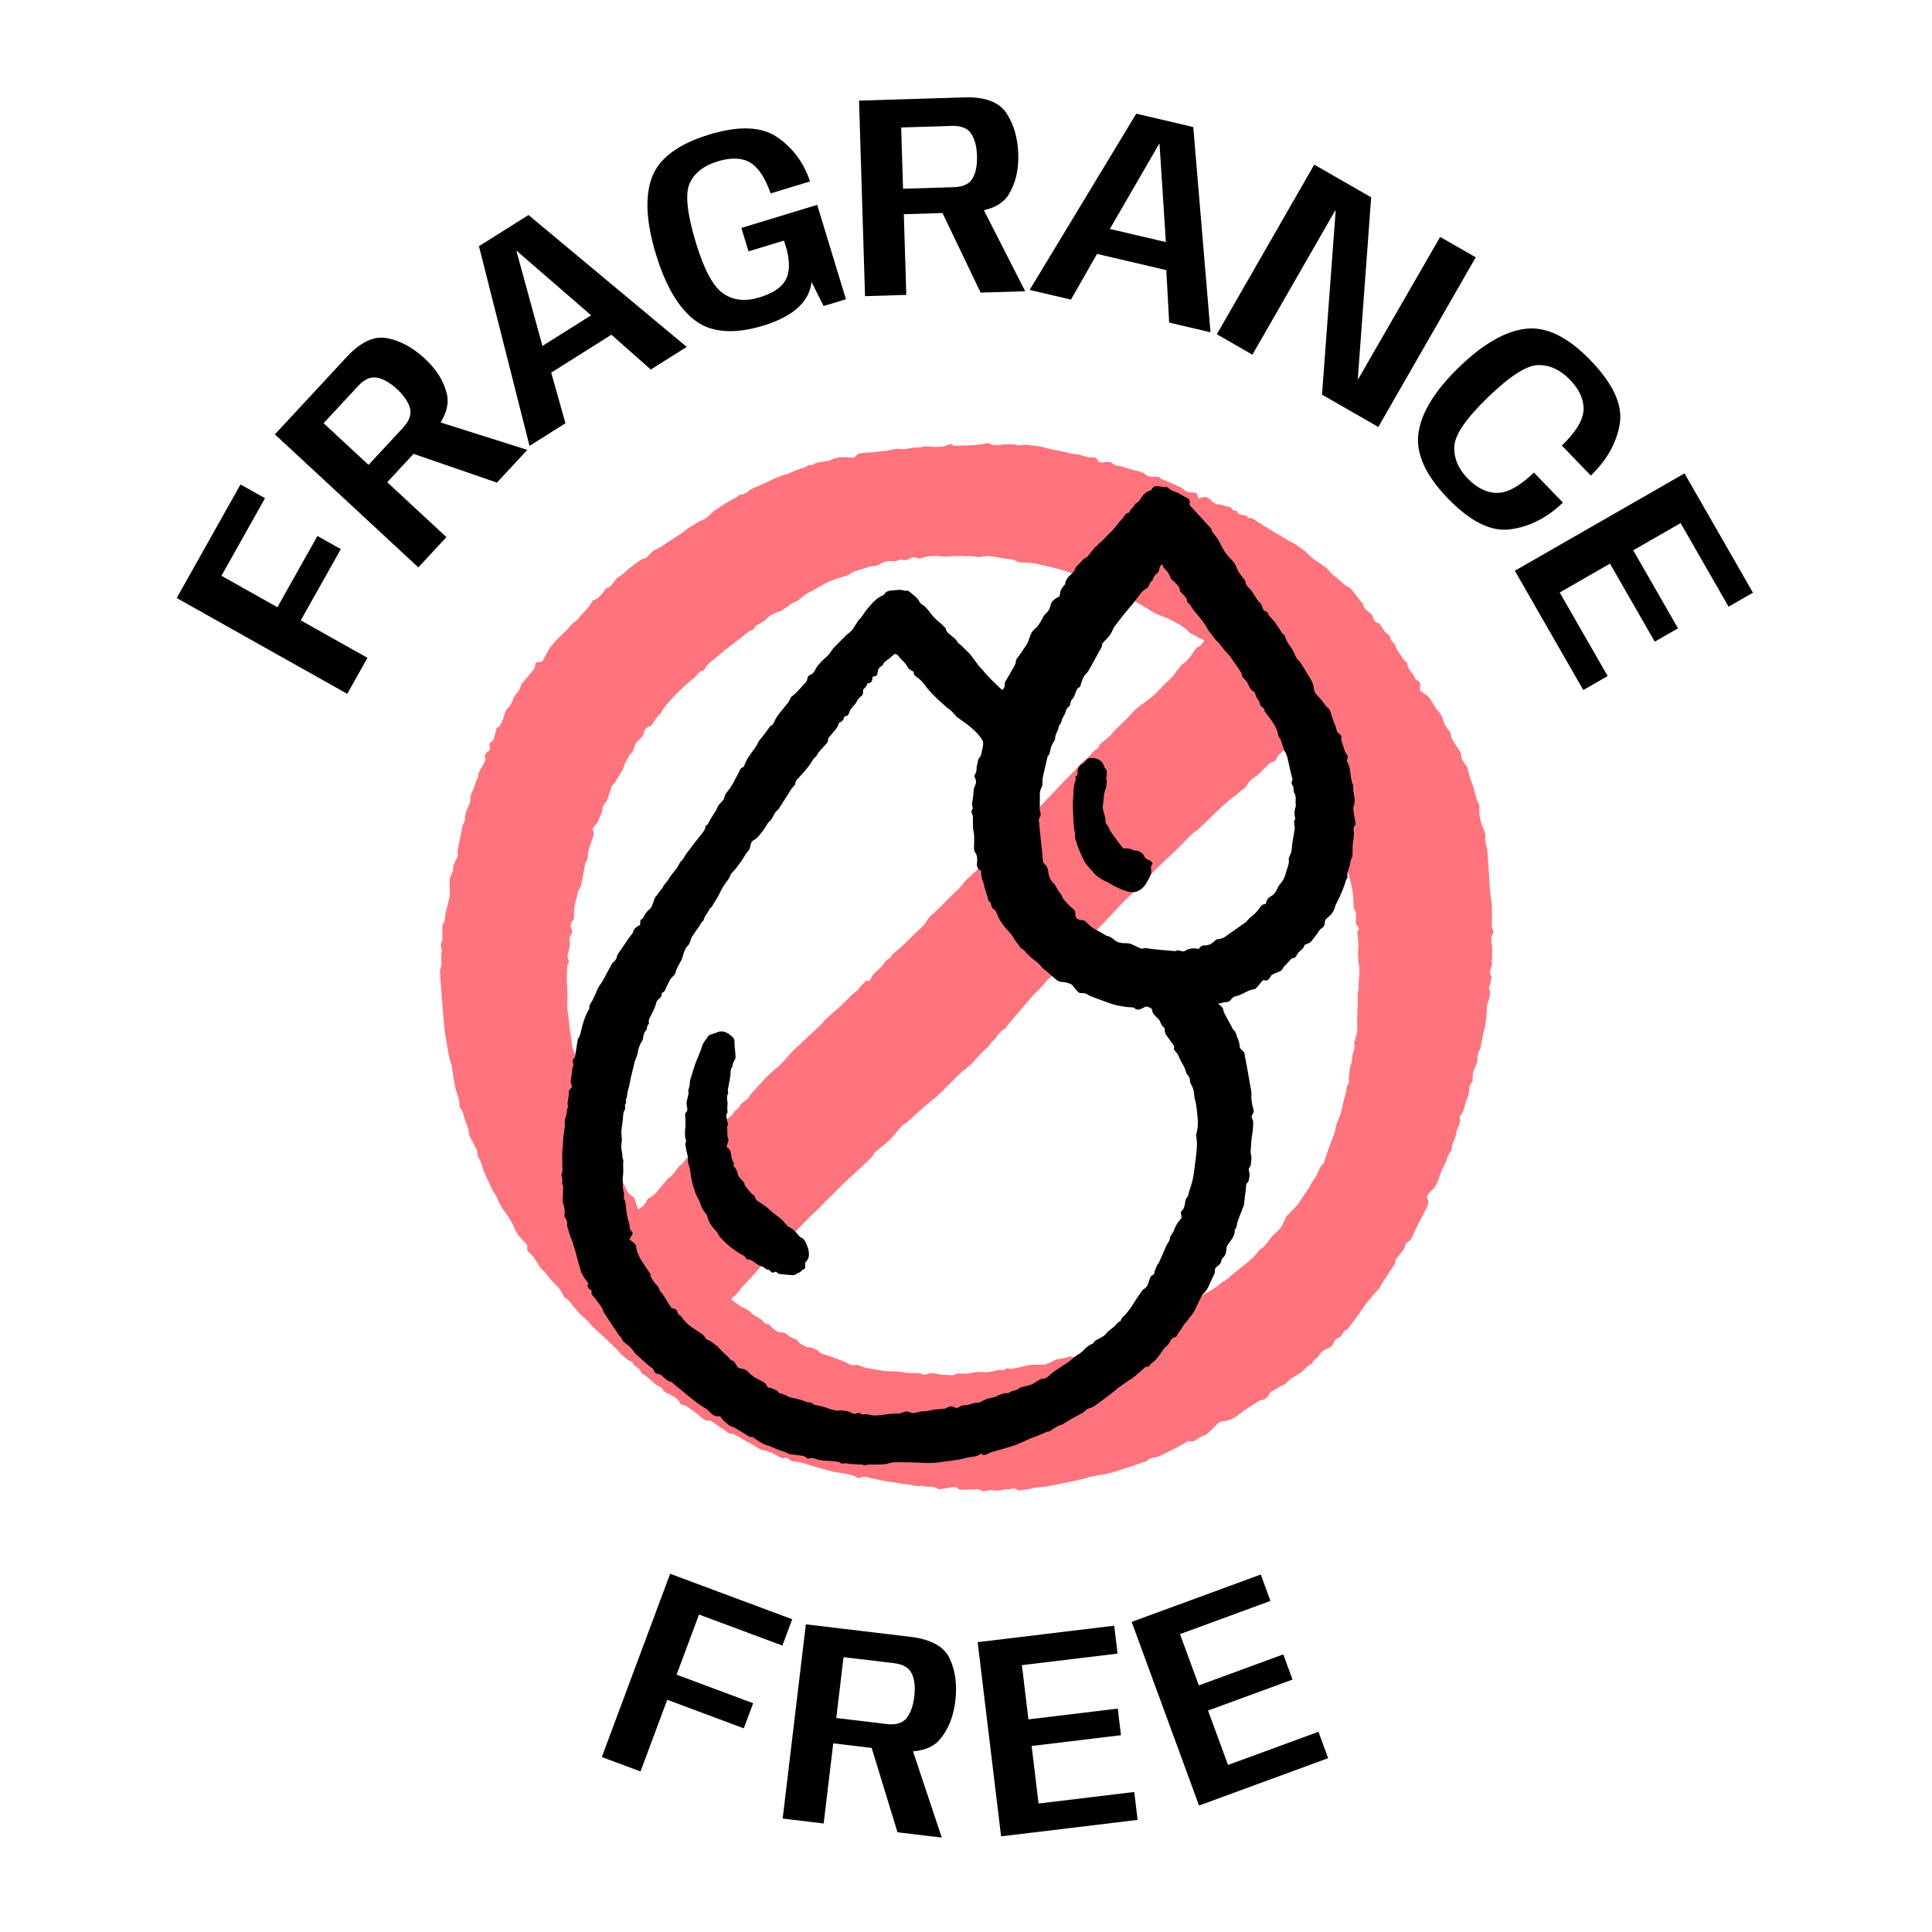<?xml version="1.0" encoding="UTF-8"?><svg xmlns="http://www.w3.org/2000/svg" viewBox="0 0 2000 2000"><defs><style>.cls-1{fill:#ff737d;}</style></defs><g id="Layer_3"><g id="rySoEw"><path class="cls-1" d="M1240.5,516.21c1.62-.46,3.07-.81,4.48-1.3,2.88-.99,4.72-.42,7.29,1.85,2.79,2.46,5.75,6.01,10.53,5.5,1.36-.14,2.82.82,4.25,1.19,1.38.35,2.8.51,4.16.91,1.16.33,2.83.57,3.28,1.39,1.09,2.01,2.46,3.04,4.7,3.1.51.01,1.37.22,1.46.53,1.78,5.62,8.96,1.8,11.3,6.48.17.34,1.19.26,1.82.35.85.12,1.86-.04,2.52.36,3.3,2,6.48,4.19,9.74,6.25,4.09,2.58,8.2,5.14,12.35,7.63,5.52,3.32,11.06,6.58,16.62,9.82,2.45,1.42,5.13,2.49,7.42,4.12,4.04,2.87,8.34,5.61,11.66,9.21,5.07,5.47,11.61,8.7,17.39,13.06,3.55,2.68,6.04,6.81,9.64,9.39,5.19,3.71,9.06,9.02,15.12,11.74,2.35,1.05,3.93,3.93,5.71,6.09,2.55,3.09,4.98,6.28,7.45,9.44.65.83,1.66,1.64,1.78,2.55.53,3.94,3.57,5.98,6.23,8.07,1.91,1.51,3.61,2.6,4.07,5.31.4,2.39,1.57,4.64,4.47,5.36,1.04.26,2.11,1.16,2.78,2.06,1.88,2.55,3.5,5.29,5.36,7.86.58.8,1.72,1.18,2.43,1.92.97,1.02,2.45,2.17,2.51,3.32.14,2.63,1.69,3.94,3.38,5.5,1.13,1.04,1.75,2.66,2.51,4.07.29.53.22,1.28.53,1.79,2.19,3.48,4.39,6.97,6.7,10.37.83,1.22,1.99,2.19,2.97,3.31.62.71,1.6,1.44,1.67,2.23.61,6.7,6.78,10.37,8.77,16.29.06.19.24.43.41.48,5.36,1.42,4.27,5.44,3.98,9.34-.23,3.09,2.96,3.49,4.69,5.01,1.63,1.43,3.75,2.46,4.96,4.16,3.54,4.96,6.07,10.84,10.27,15.09,4.2,4.25,3.76,10.05,6.86,14.42,1.1,1.54,2.16,3.1,3.22,4.67.59.87,1.55,1.72,1.63,2.65.5,5.41,3.85,9.4,6.48,13.78,1.91,3.18,4.69,5.64,4.63,10.25-.05,3.14,3.21,6.34,5.03,9.49.21.36.78.55.89.91,1.12,3.86,2.17,7.73,3.27,11.6.44,1.56.9,3.12,1.44,4.64.32.9.94,1.7,1.2,2.6,1.47,5.15,2.81,10.34,4.33,15.48.44,1.5,1.32,2.87,1.96,4.32.34.76,1,1.64.86,2.33-1.28,6.28.44,12.22,1.87,18.19.23.98.85,1.86,1.18,2.82,1.36,4,3.65,7.71,2.84,12.31-.33,1.86.32,3.92.67,5.86.47,2.63,1.38,5.22,1.58,7.87.8,10.47,1.38,20.97,2.09,31.45.33,4.91.35,9.89,1.28,14.69,1.54,7.91,1.24,15.85,1.27,23.8,0,2.7-.13,5.4-.16,8.1,0,.4.13.89.38,1.2,2.12,2.63,1.43,4.87-.24,7.6-.98,1.6-.66,4.13-.54,6.22.15,2.6.74,5.17,1.05,7.76.1.82-.13,1.68-.16,2.53-.07,2.04-.11,4.09-.17,6.13-.05,1.85-.29,3.71-.15,5.54.37,4.77-4.12,9.3-.64,14.24.4.57.25,1.67.07,2.46-.74,3.22-1.6,6.4-2.41,9.6-.05.21-.2.47-.12.62,3.52,7.14-2.24,13.25-2.23,20.06,0,5.68-.64,11.39-1.38,17.04-.42,3.22-1.7,6.32-2.38,9.51-.98,4.6-1.75,9.24-2.62,13.86-.1.52-.2,1.08-.46,1.53-2.24,3.93-3.2,8.14-2.88,12.65.04.51-.15,1.07-.34,1.56-1.38,3.52-3.04,6.96-4.09,10.58-.64,2.19-.35,4.65-.51,6.98-.06.94.14,2.25-.39,2.75-3.51,3.32-3.18,7.65-3.59,11.86-.18,1.82-.85,3.69-1.69,5.34-2.82,5.51-2.46,12.23-6.62,17.22-.53.64-1.28,1.66-1.1,2.25,1.93,6.42-3.39,11.2-3.74,16.96-.33,5.33-4.49,9.25-4.42,14.76.03,2.41-2.35,4.8-3.45,7.28-1.85,4.19-3.18,8.65-5.4,12.63-4.3,7.7-4.59,17.34-11.64,23.69-1.7,1.53-3.35,3.24-4.57,5.15-.64.99-.86,2.94-.31,3.89,2.26,3.84.41,6.95-1.24,10.17-3.41,6.67-6.89,13.3-10.22,20.01-1.9,3.82-3.24,7.97-5.47,11.57-1.32,2.14-5.08,3.21-5.61,5.3-.69,2.73-1.63,4.99-3.31,7.09-2.27,2.83-4.56,5.64-6.82,8.47-.24.31-.52.75-.48,1.09.45,4.01-2.17,6.5-4.34,9.3-1.44,1.85-2.48,4.01-3.76,5.98-1.46,2.24-3.02,4.42-4.48,6.65-.91,1.39-1.74,2.83-2.56,4.27-.43.74-.63,1.65-1.17,2.28-4.1,4.8-8.43,9.42-12.35,14.36-3.43,4.31-6.43,8.96-9.63,13.45-1.06,1.48-2.14,2.95-3.23,4.42-2.4,3.24-4.82,6.47-7.23,9.7-.19.26-.3.72-.53.78-3.71.97-4.89,4.18-6.73,7-.98,1.5-3.56,1.84-5.08,3.12-1.21,1.02-2.2,2.55-2.74,4.05-.81,2.24-1.94,3.59-4.21,4.78-3.96,2.08-8.64,3.4-10.81,8.12-.62,1.36-2.19,2.3-3.36,3.39-.7.66-1.88,1.09-2.16,1.87-1.54,4.36-6.36,5.15-8.86,8.28-5.25,6.58-14.06,8.39-19.34,14.96-1.48,1.85-4.44,2.48-6.68,3.75-3.15,1.79-6.27,3.63-9.36,5.52-.61.37-1.21.98-1.49,1.62-1.82,4.25-5,6.59-9.56,7.17-.4.05-.81.29-1.16.52-6.9,4.54-14.13,8.66-20.58,13.77-5.69,4.51-11.63,7.32-18.85,7.61-.91.04-1.92.76-2.64,1.43-2.18,2.01-4.22,4.16-6.35,6.22-1.67,1.62-3.35,3.22-5.11,4.74-.78.67-1.71,1.19-2.64,1.65-2.22,1.1-4.68,1.85-6.69,3.25-2.73,1.91-5.11,4.21-8.9,3.07-.82-.25-2,0-2.78.44-3.85,2.12-7.56,4.53-11.46,6.56-5.54,2.88-11.29,5.34-16.79,8.29-4.32,2.33-10.06.97-13.51,5.37-12.53,4.11-24.97,8.5-37.61,12.21-6.27,1.84-12.93,2.34-19.37,3.63-2.62.52-5.1,1.69-7.71,2.29-6.32,1.47-12.68,2.83-19.03,4.15-6.99,1.45-13.98,2.95-21.02,4.15-3.64.62-7.39.54-11.07.99-1.77.22-3.46,1.1-5.24,1.39-3.9.64-7.84,1.11-11.76,1.61-.29.04-.71-.08-.9-.28-2.81-3.02-6.1-1.08-9.28-1.09-5.74-.02-11.28,2.82-17.13.99-.96-.3-2.13-.03-3.18.13-3.16.46-6.28,2.1-9.42-.48-.82-.68-2.5-.44-3.78-.42-5.37.12-10.73.37-16.1.42-.96,0-2.15-.51-2.83-1.18-1.92-1.9-3.87-2.03-6.46-1.42-4.23,1-8.6,1.4-12.92,2.02-.4.06-.94,0-1.24-.23-5.02-3.84-11.36-1.15-16.73-3.38-.82-.34-2.06.53-3.09.5-1.92-.06-3.83-.33-5.73-.59-.62-.08-1.2-.49-1.82-.59-9.92-1.49-19.87-2.78-29.75-4.5-6.43-1.11-12.74-2.88-19.13-4.23-.9-.19-2.06.2-2.93.65-2.31,1.18-3.96,1.02-6.4-.56-2.79-1.81-6.52-2.3-9.91-3-4.67-.96-9.49-1.27-14.11-2.42-7.95-1.98-15.87-4.18-23.67-6.67-5.87-1.88-11.7-3.61-17.9-3.92-.63-.03-1.28-.67-1.84-1.13-2.04-1.64-4.04-3.19-6.96-2.13-.71.25-1.74.03-2.47-.3-2.31-1.06-4.62-2.15-6.81-3.45-4.08-2.43-8.37-3.96-13.11-4.75-2.46-.41-4.63-2.5-6.95-3.79-7.37-4.13-14.76-8.25-22.14-12.37-.28-.16-.59-.5-.83-.46-5.25.86-7.63-4.06-11.6-5.76-.78-.33-1.48-.87-2.19-1.35-3.08-2.09-6.15-4.2-9.24-6.28-.34-.23-.84-.44-1.22-.38-5.64.92-8.53-3.56-12.3-6.26-4-2.87-7.91-5.88-11.88-8.79-.5-.36-1.16-.74-1.73-.73-3.06.07-4.5-1.13-5.86-4.18-1.12-2.51-4.53-4.04-7.03-5.86-1.11-.81-2.48-1.27-3.73-1.92-2.44-1.26-5.11-1.63-6.46-5.04-.82-2.07-4.65-2.8-6.83-4.51-2.8-2.19-5.25-4.83-7.97-7.13-1.57-1.33-3.38-2.37-5.09-3.54-.7-.48-1.9-.86-2.01-1.45-.96-5.21-7.28-5.81-8.94-10.57-.45-1.28-3.3-1.57-4.74-2.71-3.01-2.37-5.84-4.97-8.68-7.53-.61-.55-.9-1.44-1.48-2.04-1.53-1.58-3.14-3.09-4.72-4.63-2.36-2.3-4.69-4.65-7.1-6.89-4.92-4.57-9.9-9.09-14.86-13.62-.31-.29-.88-.37-1.07-.7-2.83-5.07-7.72-8.1-11.66-12.08-4.19-4.23-7.67-9.16-11.52-13.73-.73-.87-1.68-1.74-2.71-2.13-1.92-.73-2.42-2.13-3.29-3.86-1.76-3.52-4.01-7.03-6.84-9.73-4.28-4.08-8.15-8.41-11.54-13.22-.19-.26-.26-.65-.5-.82-6.99-4.88-8.87-13.83-15.21-19.15-2.49-2.09-3.92-4.09-3.06-7.37.14-.55-.03-1.42-.41-1.83-2.55-2.85-5.26-5.55-7.78-8.43-1.26-1.44-2.42-3.03-3.29-4.73-2.04-3.98-3.57-8.24-5.87-12.05-4.4-7.28-10.24-13.62-13.27-21.82-1.47-3.97-4.56-7.32-6.27-11.23-3.79-8.68-8.65-16.92-10.81-26.3-.51-2.2-2.22-4.09-3.13-6.24-.62-1.46-.86-3.1-1.19-4.68-.19-.9.05-1.96-.33-2.73-2.34-4.67-4.81-9.28-7.23-13.91-.2-.38-.51-.77-.52-1.16-.11-6.94-3.91-12.83-5.4-19.31-.83-3.62-1.93-6.66-4.26-9.39-.32-.38-.57-1.01-.52-1.49.64-6.19-2.22-11.56-3.8-17.27-1.36-4.91-1.89-10.06-2.76-15.11-.69-3.98-.73-8.19-2.11-11.91-2.86-7.73-3.53-15.85-5-23.81-1.11-5.98-1.89-12.04-2.44-18.1-1.07-11.73-1.88-23.48-2.79-35.22-.38-4.95-.86-9.9-1.09-14.86-.1-2.22-.19-4.66.57-6.67,1.58-4.15.42-8.22.49-12.32.03-1.69.54-3.37.64-5.06.06-1.02-.27-2.06-.39-3.09-.21-1.86-1.23-4.37-.4-5.44,1.82-2.34,1.56-4.58,1.46-7.1-.14-3.69,0-7.38.05-11.07,0-.42-.02-.98.22-1.24,3.12-3.32,2.24-7.66,3.08-11.56,1.08-4.99,2.51-9.9,3.65-14.87.46-1.99.77-4.07.77-6.11,0-4.49-.63-9.02-.25-13.47.23-2.7,1.84-5.3,2.86-7.93.15-.39.7-.74.67-1.06-.66-5.94,2.62-10.59,4.98-15.55.23-.48-.04-1.21-.09-1.82-.1-1.27-.49-2.59-.26-3.79,1.13-5.87,2.45-11.71,3.66-17.57.55-2.69.83-5.45,1.53-8.1.46-1.76,1.69-3.33,2.1-5.1.55-2.36.53-4.86.99-7.25.32-1.68.91-3.35,1.61-4.92,1.84-4.1,4.03-8.05,3.55-12.83-.1-1.03.57-2.16.98-3.21.92-2.41,1.93-4.79,2.84-7.2,1.02-2.73,1.95-5.49,2.97-8.21.18-.48.87-.89.86-1.32-.11-7.02,5.7-11.52,7.48-17.72.12-.41.46-.92.32-1.21-1.82-3.92.09-6.34,3.18-8.44,1.78-1.22,1.97-2.84,1.18-4.97-.41-1.11-.03-3.52.71-3.88,4.11-2,4.08-6.07,5.15-9.5.86-2.75.26-6.16,4.25-7.08.51-.12.73-1.45,1.1-2.21.96-2.03,2.03-4.02,2.87-6.1.66-1.63.94-3.42,1.57-5.07.68-1.76,1.16-3.89,2.45-5.04,3.19-2.86,5.08-6.1,6.3-10.29.9-3.08,3.85-5.54,5.69-8.39.96-1.48,1.52-3.21,2.24-4.83.34-.77.43-1.72.94-2.34,4.12-4.99,8.37-9.87,12.42-14.91.82-1.01,1.27-2.52,1.39-3.85.24-2.66,1.44-4.04,4.12-3.75,2.24.24,3.62-.52,4.53-2.65.88-2.06,2.22-3.93,3.19-5.96,4.54-9.58,12.39-16.31,19.85-23.41,2.36-2.25,4.21-5.02,6.52-7.34,1.72-1.73,4.02-2.91,5.66-4.7,4.4-4.78,8.6-9.73,12.82-14.67.67-.78.9-1.92,1.48-2.8.57-.86,1.18-1.97,2.03-2.3,5.27-2.06,8.72-6.09,11.87-10.51.55-.78,1.15-1.83,1.94-2.08,4.74-1.47,6.73-5.48,9.39-9.12,1.7-2.33,4.92-3.48,7.28-5.39,2.96-2.4,5.49-5.39,8.64-7.47,4.77-3.14,8.56-7.9,14.62-9.05,1.04-.2,1.93-1.35,2.81-2.15,3.02-2.75,5.15-6.29,9.55-7.71,3.47-1.12,6.44-3.8,9.6-5.84,5.76-3.72,11.5-7.47,17.26-11.21.18-.12.42-.16.57-.31,4.21-4.31,9.69-6.76,14.65-9.98.62-.41,1.19-1.02,1.87-1.2,5.3-1.42,9.16-4.84,12.82-8.72,1.64-1.74,3.76-3.08,5.79-4.4,4.4-2.85,8.86-5.63,13.35-8.33,1.83-1.1,3.85-1.87,5.73-2.88.98-.53,1.88-1.24,2.78-1.91.51-.38.97-1.27,1.4-1.24,5.66.4,8.69-4.53,13.2-6.42,4.12-1.73,8.19-3.59,12.27-5.43,5.45-2.45,10.82-5.09,16.34-7.35,3.53-1.44,7.56-1.83,10.87-3.61,4.47-2.39,9.26-3.59,13.89-5.36,2.69-1.03,4.84-3.4,8.11-2.27.08.03.23-.03.3-.1,5.6-4.8,13.22-2.33,19.35-5.46,7.07-3.61,14.68-3,22.28-2.11.92.11,2.27-.76,2.92-1.58,2.16-2.71,4.86-3.28,8.2-3.49,8.72-.53,17.45-1.26,26.08-2.57,4.05-.61,7.6-2.31,12.17-1.57,4.75.78,9.9-.92,14.88-1.44,1.92-.2,3.87-.02,5.79-.2,1.34-.13,2.64-.68,3.98-.86,1.22-.17,2.48-.17,3.71-.1,1.74.1,3.46.47,5.19.5,3.04.05,6.1.1,9.11-.18,1.95-.19,3.96-.72,5.72-1.57,2.1-1.02,3.88-1.66,5.91.12.58.51,1.72.53,2.59.51,6.31-.13,12.62-.32,18.92-.53.92-.03,1.81-.4,2.73-.49,1.9-.19,3.8-.26,5.7-.44.86-.08,1.81-.14,2.55-.51,2.37-1.2,4.29-1.07,6.83.25,2.33,1.21,5.45,1.11,8.23,1.2,1.59.05,3.23-1.1,4.79-.97,4.81.4,9.68-1.1,14.51.94,1.7.71,4.12-.4,6.22-.51,1.76-.09,3.53.01,5.29.13.61.04,1.2.55,1.8.54,7.01-.16,13.57,2.11,20.29,3.6,5.72,1.27,11.48,2.34,17.21,3.55,2.69.57,5.02,1.78,8.12,1.74,4.41-.05,8.83,2.12,13.29,3.15,1.78.41,3.68.54,5.51.41,2.26-.15,3.89.32,5.02,2.48,1.18,2.27,2.88,2.84,5.77,2.68,3.42-.19,7.23-1.97,10.69,1.65,1.74,1.82,5.54,1.65,8.38,2.47,5.52,1.58,10.97,3.46,16.56,4.75,3.27.75,6.23,1.72,8.9,3.8,2.54,1.98,5.55,2.55,8.8,2.14,2.62-.33,5.19-.07,7.08,2.2.19.23.55.34.84.46,5.48,2.3,11.01,4.5,16.43,6.94,2.23,1,4.47,2.24,6.26,3.85,2.34,2.1,4.9,2.76,7.9,2.83,5.49.12,5.98.64,6.83,6.31ZM660.62,1252c4.59-2.35,7.42-5.57,9.27-9.73.29-.65.8-1.38,1.41-1.68,5.08-2.56,8.85-6.5,12.07-11.07.42-.59,1.03-1.04,1.5-1.6,1.47-1.71,2.92-3.43,4.36-5.16.6-.72,1.03-1.61,1.72-2.21,1.26-1.11,2.72-1.98,3.98-3.09,4.22-3.72,6.17-9.5,11.23-12.5.51-.3.77-1.02,1.17-1.52,1.19-1.5,2.18-3.24,3.63-4.43,2.82-2.32,5.89-4.35,8.87-6.47,1-.71,2.31-1.16,3.03-2.08,2.33-2.99,4.4-6.17,6.67-9.21.48-.65,1.36-.99,2.03-1.51,1.09-.84,2.3-1.58,3.21-2.59,4.4-4.89,8.52-10.05,13.13-14.73,3.07-3.11,6.82-5.54,10.22-8.33.45-.37.61-1.08.95-1.6.56-.87,1.03-1.85,1.77-2.53,2.14-1.99,5.24-3.1,5.6-6.67.05-.47,1.13-.82,1.7-1.27,2.19-1.74,4.48-3.37,6.49-5.29,1.03-.98,1.37-2.64,2.33-3.72,5.59-6.25,11.27-12.42,16.94-18.61.43-.47.95-.88,1.43-1.3,3.52-3.08,7.01-6.2,10.57-9.24,7.47-6.38,12.65-14.98,20.46-21.05,2.19-1.7,3.97-3.94,6.01-5.84,5.65-5.27,11.39-10.45,16.99-15.78,2.13-2.03,3.8-4.55,5.96-6.53,5.3-4.86,10.88-9.43,16.15-14.33,5.21-4.84,9.52-10.61,15.55-14.6,1.15-.76,1.79-2.27,2.77-3.34,2.09-2.32,4.24-4.58,6.38-6.85.13-.13.43-.22.61-.17,3.89,1.07,4.5-1.93,5.7-4.41.59-1.21,1.66-2.22,2.63-3.2,2.52-2.51,5.2-4.86,7.62-7.45,1.45-1.54,2.52-3.44,3.79-5.15,1.85-2.5,5.89-2.76,6.6-6.45.03-.17.29-.3.46-.44,2.66-2.25,5.39-4.42,7.97-6.76,3.17-2.87,6.23-5.85,9.31-8.82,2.37-2.29,4.68-4.64,7.05-6.93,2.01-1.94,4.07-3.83,6.1-5.75.84-.8,1.76-1.54,2.46-2.45,2.69-3.5,4.76-7.78,8.13-10.39,3-2.33,5.22-5.3,8.12-7.65,2.53-2.05,4.52-4.75,6.87-7.05,4.72-4.64,9.61-9.11,14.25-13.82,2.09-2.12,3.56-4.87,5.69-6.95,5.2-5.07,10.69-9.84,15.94-14.87,3.44-3.3,6.56-6.93,10-10.23,3.24-3.1,6.85-5.82,10.05-8.96,3.75-3.68,6.55-8.13,10.79-11.53,5.19-4.16,9.47-9.45,14.14-14.26,2.84-2.93,5.68-5.86,8.5-8.82,5.13-5.37,10.15-10.85,15.37-16.13,8.6-8.7,16.52-18.05,25.5-26.4,3.67-3.41,6.7-7.51,10.24-11.08,3.09-3.1,7.2-5.41,9.56-8.94,2.52-3.75,7.73-4.91,8.76-9.82.08-.39.8-.64,1.2-.98,3.99-3.46,8.63-6.42,11.75-10.54,2.35-3.11,5.19-5.42,7.87-8.03,2.93-2.86,5.91-5.67,8.76-8.6,2.57-2.64,4.77-5.7,7.57-8.07,4.5-3.81,9.35-7.2,14.04-10.79,1.75-1.34,3.57-2.61,5.14-4.14,2.96-2.88,5.76-5.93,8.63-8.91,1.39-1.44,2.63-3.09,4.22-4.28,3.8-2.84,7.12-5.91,9.46-10.23,1.34-2.48,4.18-4.09,5.15-7.04.16-.47,1.03-.69,1.54-1.06,1.16-.85,2.43-1.6,3.44-2.61,1.81-1.82,3.51-3.75,5.16-5.72.93-1.1,1.62-2.4,2.48-3.56,1.56-2.11,2.75-5.2,4.84-6.04,3.38-1.36,4.81-3.88,7.05-6.96-4.43-2.32-8.54-4.47-12.64-6.64-.75-.39-1.56-.73-2.19-1.27-2.28-2-4.27-4.44-6.79-6.04-4.78-3.04-9.75-5.83-14.84-8.31-4.31-2.1-8.98-3.42-13.33-5.43-3.01-1.39-5.74-3.38-8.61-5.08-8.22-4.87-16.61-9.49-24.62-14.69-5.47-3.54-10.84-6.73-17.64-6.49-.77.03-1.83-.72-2.32-1.42-2.48-3.52-5.97-4.44-9.99-4.22-2.06.11-3.83-.19-4.64-2.55-.22-.66-1.16-1.08-1.79-1.59-2.85-2.28-6.28-2.63-9.73-3.44-6.29-1.48-12.25-4.3-18.5-6.02-8.96-2.46-18.05-4.5-27.12-6.54-2.49-.56-5.12-.49-7.68-.75-3.94-.4-8.54.31-11.63-1.53-3.64-2.17-7.26-2.29-10.93-2.71-9.39-1.07-18.68-4.28-28.29-1.6-.37.1-.83-.17-1.25-.22-2.65-.31-5.32-.97-7.95-.85-7.46.34-14.91-.86-22.4.45-3.06.54-6.36-.34-9.55-.51-6.64-.34-13.19-.09-19.5,2.44-.84.34-2.09-.1-3.06-.43-2.97-1.01-5.59-1.08-8.46.83-1.66,1.1-4.4,1.68-6.24,1.13-2.4-.72-4.03-.14-6.03.77-1.31.59-2.96.56-4.46.62-2.35.08-4.88-.55-7.02.11-3.39,1.05-6.5,2.95-9.77,4.4-.64.29-1.46.19-2.19.28-1.47.17-3,.13-4.4.56-5.92,1.81-11.85,3.62-17.68,5.71-2.15.77-3.9,2.64-6.05,3.46-3.55,1.37-7.29,2.26-10.93,3.41-10.89,3.46-20.24,10.03-30.34,15.09-5.43,2.72-8.8,8.63-15.21,9.81-.18.03-.32.28-.5.4-3.73,2.64-7.42,5.34-11.21,7.89-1.04.7-2.34,1.12-3.58,1.43-5.04,1.27-9.16,3.99-12.76,7.67-1.14,1.17-2.62,2.02-3.97,2.97-2.95,2.09-7.2,2.5-8.47,6.83-.21.72-1.63,1.14-2.55,1.6-.84.42-1.9.5-2.61,1.05-7.42,5.75-14.79,11.57-22.17,17.36-.51.4-1.06.74-1.56,1.15-3.84,3.16-7.67,6.35-11.52,9.5-1.93,1.58-4.01,2.99-5.83,4.69-1.37,1.27-2.77,2.72-3.56,4.37-.94,1.99-1.82,3.52-4.26,3.82-.96.12-1.97.9-2.7,1.63-1.74,1.73-3.13,3.86-5.01,5.4-6.11,5-12,10.17-17.51,15.87-6.29,6.5-12.74,12.76-17.12,20.81-.39.71-1.22,1.17-1.76,1.83-1.64,2-3.62,3.84-4.76,6.09-1.45,2.88-2.73,5.26-6.26,6.28-1.78.51-4,2.78-4.27,4.53-.42,2.78-1.49,4.78-3.3,6.71-2.28,2.41-5.59,4.67-6.32,7.53-1.01,3.99-2.32,7.31-5.39,9.96-.16.14-.26.35-.36.54-1.67,3.13-3.43,6.22-4.97,9.41-.87,1.79-1.18,3.86-2.11,5.61-1.72,3.23-3.69,6.33-5.6,9.45-1.25,2.04-2.2,4.56-4.01,5.86-1.64,1.17-1.99,2.23-2.45,3.98-1.14,4.36-2.8,8.58-4.3,12.83-.13.36-.7.55-.89.91-1.34,2.5-3.74,5.04-3.69,7.52.08,4.4-2.8,7.46-3.73,11.35-.66,2.76-3.51,4.98-5.28,7.52-.56.8-1.37,2.15-1.07,2.71,2.08,3.85.67,6.92-.73,10.76-2.12,5.8-4.55,11.79-4.24,18.29.04.84-.7,1.72-1.1,2.57-.52,1.11-1.32,2.15-1.55,3.31-1.51,7.66-2.88,15.34-4.36,23-.13.68-.76,1.25-1.09,1.9-.7,1.38-1.54,2.73-1.98,4.19-.72,2.36-.98,4.86-1.75,7.19-2.11,6.33-2.7,12.8-2.41,19.43.05,1.11-.64,2.47-1.4,3.37-2.08,2.45-2.75,6.04-1.26,8.79.95,1.76.85,3.17-.19,5.06-1.19,2.17-2.5,5.12-1.93,7.26,1.27,4.81-.66,8.85-1.52,13.21-.37,1.86-.62,4.17.16,5.72,1.04,2.06,1.17,3.53-.25,5.25-.33.4-.65.94-.68,1.43-.22,4.48-.51,8.95-.52,13.43,0,3.3.47,6.59.54,9.9.1,5.26.3,10.55-.02,15.79-.35,5.7.84,11.17,1.61,16.73.42,3.05.5,6.15.91,9.21.47,3.6,1.13,7.18,1.7,10.76.64,4.02.32,8.56,2.15,11.95,2.3,4.26,1.67,8.67,2.73,12.92.72,2.87,1.08,5.84,1.93,8.67.89,2.93,2.19,5.73,3.29,8.59.7,1.84,1.31,3.71,2.06,5.53.95,2.34,3.02,4.74,2.8,6.93-.52,5.04.45,9.47,2.7,13.85,1.07,2.09,2.12,4.32,2.49,6.6.41,2.57,1.04,4.7,3.16,6.4.68.54.77,1.88,1,2.89.3,1.32.24,2.76.74,3.99,1.41,3.5,3.54,6.8,4.43,10.41,1.45,5.92,3.6,11.37,7.28,16.23.34.45.53,1.35.32,1.83-1.25,2.87.86,4.25,2.36,6.04,1.12,1.33,1.91,2.96,2.78,4.49.85,1.49,1.32,3.32,2.48,4.47,2.16,2.14,3.32,4.38,2.65,7.46-.13.6,0,1.57.4,1.92,5.33,4.63,7.47,11.16,10.5,17.18.69,1.38,2.05,2.57,3.37,3.44,1.89,1.26,3.68,2.19,4.25,4.83.73,3.36,2.18,6.56,3.34,9.9ZM1341.74,767.2c-3.81,2.59-7.15,4.86-10.48,7.15-.34.24-.6.6-.91.9-2.12,2.1-4.24,4.2-6.36,6.3-.59.58-1.54,1.09-1.69,1.78-.81,3.58-3.17,5.33-6.55,6.13-.69.17-1.39.65-1.91,1.16-3.91,3.81-7.73,7.71-11.69,11.47-1.27,1.2-2.87,2.04-4.28,3.11-1.45,1.09-3.08,2.05-4.21,3.41-1.88,2.28-3.09,5.21-5.21,7.18-2.47,2.29-5.54,3.72-7.95,6.43-1.59,1.79-4.54,2.94-6.6,4.91-3.53,3.37-7.46,6.32-11,9.69-7.33,6.96-14.45,14.15-21.8,21.1-2.24,2.12-5.16,3.52-7.37,5.66-5.19,5.03-10.04,10.41-15.22,15.46-6.38,6.22-13.07,12.12-19.39,18.39-7.78,7.72-15.26,15.73-22.97,23.51-4.47,4.52-9.27,8.72-13.69,13.28-6.02,6.21-11.73,12.72-17.75,18.93-6.94,7.16-14.1,14.11-21.12,21.2-2.47,2.49-4.85,5.08-7.2,7.69-2.62,2.91-5,6.06-7.79,8.79-5.06,4.97-11.19,8.85-14.96,15.1-.49.81-1.22,1.51-1.94,2.16-3.16,2.84-6.67,5.1-9.39,8.63-4.24,5.5-9.68,10.05-14.28,15.3-8.69,9.92-17.14,20.04-25.67,30.1-.75.88-1.13,2.38-2.03,2.77-6.06,2.64-7.97,9.3-12.91,13.04-1.87,1.42-2.87,3.93-4.5,5.72-1.49,1.63-3.39,2.88-4.94,4.46-3.04,3.09-5.99,6.27-8.94,9.44-1.3,1.4-2.36,3.06-3.79,4.3-4.22,3.66-8.8,6.94-12.83,10.79-7.02,6.69-13.57,13.87-20.63,20.51-4.78,4.49-10.22,8.27-15.17,12.59-6.02,5.27-11.79,10.82-17.76,16.14-1.58,1.41-3.81,2.14-5.22,3.67-4.2,4.59-7.83,9.72-12.25,14.07-4.57,4.49-9.8,8.29-14.73,12.42-.56.47-1.2.97-1.53,1.6-3.07,5.91-8.55,9.62-13.11,14.12-5.96,5.88-12.37,11.31-18.45,17.07-3.79,3.59-7.31,7.47-11.02,11.16-2.34,2.32-4.87,4.45-7.19,6.79-2.12,2.14-3.96,4.55-6.11,6.66-3.43,3.35-7.11,6.44-10.5,9.83-5.47,5.47-10.74,11.13-16.17,16.64-5.1,5.17-10.3,10.24-15.46,15.35-1.76,1.75-3.51,3.51-5.31,5.22-.84.8-1.95,1.35-2.67,2.22-2.53,3.06-4.92,6.25-7.45,9.32-.35.42-1.18.41-1.72.72-.69.4-1.42.83-1.92,1.43-1.22,1.47-2.2,3.16-3.49,4.57-5.21,5.72-10.56,11.31-15.73,17.05-2.56,2.84-4.66,6.13-7.35,8.83-1.72,1.74-4.54,2.5-4.04,5.12,3.5,2.48,6.64,4.74,9.83,6.94.59.41,1.44.44,2.06.83,2.86,1.76,6.46,3.02,8.31,5.54,2.08,2.82,5.04,3.4,7.49,5.13,1.1.78,2.49,1.22,3.44,2.13,1.91,1.84,3.05,4.68,6.53,4.21.54-.07,1.23,1.06,1.88,1.6,3.95,3.33,7.22,7.77,13.37,7.3,1.29-.1,2.75,1.04,4.01,1.8,2.21,1.34,4.16,3.53,6.53,4.08,2.69.63,4.45,1.83,5.93,3.91.47.66.98,1.52,1.66,1.78,3.54,1.32,6.43,4.5,10.73,3.74.59-.1,1.31.61,1.99.9,1,.42,2.03.78,3.03,1.21.86.37,1.98.58,2.51,1.24,3.02,3.74,7.6,4.11,11.66,5.6,4.33,1.59,8.65,3.19,12.98,4.8.09.03.15.18.24.21,4.9,1.29,8.84,5.84,14.65,4.18.95-.27,2.21.46,3.3.79,3.06.94,6.06,2.4,9.19,2.79,7.82.97,15.4,3.33,23.44,3.15,5.71-.13,11.48.74,17.15,1.63,5.59.88,11.47-1.1,16.84,1.82.54.29,1.54.07,2.2-.21,4.93-2.16,9.82-1.21,14.75-.03,1.03.25,2.13.28,3.2.34,3.05.16,6.1.29,9.15.41.63.03,1.44.22,1.87-.09,2.78-1.99,5.91-1.85,8.99-1.47,6.82.83,13.17-2.69,20.15-1.67,4.4.64,9.16-.34,13.61-1.28,2.5-.53,4.72-1.55,7.39-.66.88.29,2.18-.65,3.28-1.07.9-.34,1.96-1.24,2.63-1,3.21,1.17,6.25.47,9.35-.3,4.21-1.05,8.43-2.01,12.66-2.98.72-.16,1.47-.24,2.21-.25,4.52-.03,9.04.01,13.56-.09.79-.02,1.54-.7,2.35-.91,3.84-.98,7.22-3.55,10.65-4.56,4.34-1.28,9.29-.91,13.54-3.33,3.69,2.15,6.49,0,9.39-1.87.59-.38,1.41-.42,2.13-.6,5.42-1.4,10.9-2.64,16.25-4.28,2.59-.79,5.26-3.72,7.34-3.24,3.82.87,6.36-1.12,9.37-2.1,5.6-1.81,11.33-3.36,16.7-5.72,6.02-2.64,11.73-6.01,17.52-9.16,1.47-.8,2.66-2.12,4.14-2.92,5.76-3.11,11.69-5.91,17.34-9.2,3.48-2.03,6.34-5.19,9.9-7.02,3.87-1.99,7.62-3.67,11.02-6.75,4.61-4.18,10.26-7.35,15.81-10.3,6.24-3.32,12.48-6.49,17.81-11.27,2.4-2.15,5.48-3.54,8.09-5.5,2.09-1.58,3.87-3.57,5.9-5.23,6.52-5.31,13.26-10.38,19.6-15.91,3.16-2.76,5.54-6.4,8.43-9.5,1.05-1.12,2.84-1.57,3.82-2.72,2.96-3.47,5.68-7.15,8.53-10.72.53-.66,1.22-1.19,1.82-1.79,2.49-2.48,5.41-4.67,7.35-7.53,2.31-3.39,3.77-7.35,5.62-11.05.19-.37.52-.68.81-.99,3.78-4.01,7.86-7.78,11.27-12.08,3.31-4.17,5.56-9.19,8.96-13.27,2.98-3.56,4.15-8,7.21-11.62,4.29-5.06,4.85-12.66,10.27-17.31.21-.18.22-.6.33-.9,1.35-3.89,2.84-7.73,4.02-11.67,2.51-8.37,6.97-15.94,8.34-24.91.81-5.33,4.48-10.39,5.6-16.14,1.31-6.69,3.31-13.24,4.93-19.87.57-2.35.18-5.36,1.54-6.99,1.84-2.2,1.67-4.15,1.49-6.51-.12-1.56.1-3.15.24-4.71.19-2.06.44-4.11.68-6.16.07-.63.17-1.26.32-1.87.72-2.87,2.21-5.79,2.03-8.61-.36-5.63,4.19-10.55,2.02-16.31-.06-.16.08-.42.16-.61,2.58-6.22,3.67-12.67,3.15-19.4-.13-1.71-.11-3.44-.05-5.16.2-6.33.49-12.66.64-18.99.05-2-.43-4.01-.32-6,.09-1.75.88-3.46.99-5.22.42-6.55.69-13.12.99-19.68.04-.84-.14-1.7-.2-2.55-.46-6.04-1.83-12.2-1.11-18.1.73-6.03,0-11.69-.83-17.49-.13-.88-.11-2.19.42-2.7,2.03-1.93.94-3.55-.32-5.05-1.57-1.87-1.93-3.73-1.66-6.21.39-3.67.84-7.53-1.52-10.93-.46-.67-.69-1.6-.74-2.43-.29-4.87-.19-9.79-.82-14.62-.64-4.87-1.93-9.66-3.01-14.48-.86-3.87-2.82-7.3-3.04-11.54-.19-3.67.15-8.03-3.03-11.19-.38-.38.05-1.58.11-2.41.05-.71.32-1.48.13-2.12-2.48-8.41-7.59-15.97-8.07-25.04-.03-.56-.72-1.05-.97-1.63-.28-.67-.77-1.57-.54-2.08,1.06-2.37-.24-4.09-1.22-6.02-1.16-2.3-2.21-4.67-3.07-7.09-1.73-4.86-3.16-9.82-6.96-13.63-.65-.65-.9-1.7-1.34-2.56-3.06-5.98-6.04-12-9.21-17.91-1-1.87-3.13-3.3-3.66-5.23-2.16-7.98-8.54-13.95-10.26-22.12-.55-2.61-1.61-5.12-2.54-7.64-.63-1.7-1.46-3.32-2.02-4.56Z"/></g></g><g id="Layer_1"><g id="_x38_CSaNF"><path d="M662.73,957.48c0-1.31-.12-2.33.04-3.3.13-.83.36-2.07.91-2.32,2.08-.93,2.76-2.91,3.73-4.59,1.33-2.32,2.79-4.4,4.98-6.03,1.85-1.37,2.56-3.54,3.39-5.71,1.15-3.03,1.65-6.48,4.37-8.8.63-.54.88-1.51,1.39-2.22.71-.99,1.5-1.93,2.27-2.88.63-.78,1.5-1.44,1.88-2.32,1.36-3.2,3.8-5.58,5.86-8.26.08-.1.19-.18.25-.29,2.59-5.37,7.39-9.16,10.22-14.36,1.17-2.15,2-4.34,4.16-6.08,1.6-1.29,2.29-3.96,3.78-5.82,2.66-3.34,5.07-6.88,7.69-10.26,2.84-3.67,5.82-7.23,8.67-10.89,1.7-2.18,3.48-4.34,3.95-7.23.1-.59.37-1.43.8-1.63,2.38-1.08,2.61-3.53,3.74-5.42,1.74-2.92,3.62-5.76,5.45-8.62.41-.64,1.04-1.2,1.22-1.89.93-3.54,3.21-6.13,5.68-8.65,1.49-1.52,2.62-3.12,2.99-5.46.29-1.83,1.69-3.63,2.96-5.12,3.54-4.16,6.05-8.91,8.48-13.76,1.55-3.09,3.56-5.91,4.7-9.25.38-1.12,2.3-1.71,3.71-2.68,1.1-2.49,2.07-5.4,3.61-7.97,2.04-3.41,4.52-6.56,6.79-9.83,1.14-1.65,2.58-3.2,3.27-5.03,1.24-3.31,3.59-5.72,5.72-8.37,2.37-2.93,4.52-6.04,6.77-9.07.45-.61.78-1.54,1.37-1.76,2.6-.95,3.38-3.3,4.39-5.42,2.52-5.33,6.5-9.57,10.07-14.13,2.38-3.04,5.3-5.76,6.42-9.69.21-.73,1.15-1.26,1.8-1.84,1.48-1.32,3.1-2.5,4.47-3.93,2.96-3.09,5.76-6.33,8.7-9.44,1.24-1.32,2.26-2.61,2.39-4.55.13-1.87,1.13-3.3,2.99-4.01,2.59-.98,4.03-2.76,5.24-5.4,1.37-3,3.83-5.59,6.11-8.08,2.2-2.41,4.82-4.42,7.15-6.71.97-.95,1.68-2.15,2.5-3.25,1.18-1.6,2.19-3.38,3.56-4.8,3.92-4.09,7.98-8.04,11.99-12.05.62-.62,1.15-1.41,1.89-1.84,5.12-3.01,7.48-8.26,10.61-12.89.35-.52.51-1.23.96-1.61,3.5-2.93,5.33-7.14,8.15-10.52,4.88-5.84,9.64-12.05,17.02-15.19.56-.24,1.22-.6,1.49-1.1,1.8-3.24,4.97-3.7,8.13-3.93,4.23-.31,8.49-1.35,12.71.27.63.24,1.49-.21,2.22-.12.85.11,1.84.24,2.47.74,2.91,2.32,5.85,4.63,8.49,7.24,1.46,1.45,2.15,3.66,3.56,5.18,1.33,1.43,3.34,2.21,4.71,3.61,2.18,2.24,4.28,4.62,6.05,7.2,3.71,5.4,9.31,8.82,13.7,13.49.58.62,1.43,1.26,1.56,2,.45,2.6,2.15,4.17,4.03,5.71,2.23,1.84,4.4,3.75,6.6,5.63.1.08.26.14.29.23,1.1,3.47,4.55,4.8,6.72,7.3,2.22,2.56,5.07,4.59,7.23,7.2,3.36,4.07,6.34,8.46,9.56,12.65,1.05,1.36,2.42,2.48,3.56,3.77,1.65,1.88,3.14,3.92,4.86,5.73,2.93,3.1,5.95,6.12,9.01,9.1,2.14,2.09,4.4,4.05,6.72,6.16,1.7-1.62,2.75-3.56,2.54-6.15-.07-.83.15-1.81.56-2.53,2.77-4.92,5.59-9.82,8.48-14.68,1.3-2.19,2.55-4.28,2.53-7,0-.97.88-2.01,1.5-2.92,1.2-1.74,2.55-3.38,3.75-5.12,1.79-2.58,3.57-5.18,5.25-7.83.86-1.36,1.65-2.8,2.24-4.29,1.07-2.69,1.75-5.56,3.04-8.14.87-1.74,2.3-3.34,3.8-4.61,3.37-2.85,5.52-6.48,7.5-10.31,1.03-1.99,2.13-4.16,3.77-5.58,2.63-2.27,4.28-5.03,4.9-8.24,1.03-5.29,5.15-7.26,9.55-9.77.31-1.85.31-4.22,1.15-6.24.83-1.97,2.52-3.57,4.47-6.18.11-3.55,2.54-7.04,5.98-10.07,1.96-1.73,3.98-3.55,4.52-6.37.09-.46.48-.9.81-1.26,2.65-2.84,5.3-5.69,8.01-8.47.5-.52,1.28-.77,1.93-1.13.54-.3,1.25-.46,1.61-.9,2.6-3.19,5.12-6.46,7.71-9.66.46-.57,1.1-1,1.7-1.44.4-.3,1.13-.4,1.27-.77,1.04-2.66,3.82-3.54,5.49-5.44,4.9-5.59,10.84-10.2,15.1-16.37,1.35-1.96,3.13-3.62,4.67-5.45.89-1.06,1.87-2.09,2.5-3.29.82-1.57,1.86-2.61,3.61-3.04.68-.17,1.67-.65,1.81-1.18.88-3.21,4.14-4.62,5.44-7.47.25-.54.7-1.15,1.21-1.38,2.58-1.17,3.93-3.45,5.36-5.68,2.24-3.48,5.02-6.26,9.16-7.45.72-.21,1.45-.96,1.84-1.65,1.42-2.56,3.75-3.2,6.36-3.05,2.84.17,5.53,1.52,8.54.95.84-.16,2.02.87,2.87,1.57,1.97,1.62,4.08,2.71,6.59,3.44,2.59.75,4.93,2.39,7.35,3.68.99.53,1.87,1.28,2.89,1.72,4.56,1.93,5.1,2.8,4.41,8.25,4.27,4.62,8.79,9.5,13.3,14.4,2.9,3.15,5.77,6.32,8.65,9.49.17.19.44.36.48.57.8,3.9,3.76,6.41,5.95,9.43,2.42,3.34,3.92,7.2,5.9,10.79,2.48,4.5,5.78,8.43,9.39,12.17,2.19,2.27,4.23,4.84,5.24,8.33,1,3.46,3.63,6.53,5.91,9.49,1.45,1.9,3.41,3.31,3.21,6.1-.05.72.66,1.54,1.14,2.24.64.92,1.3,1.88,2.12,2.63,5.2,4.68,7.22,11.74,12.4,16.46,1.01.92,1.39,2.62,1.84,4.03.55,1.75,1.14,3.22,3.17,3.84,1.58.49,2.39,1.77,3.15,3.42.95,2.07,2.89,3.69,4.43,5.48.65.75,1.45,1.38,2.02,2.18,1.14,1.63,2,3.49,3.28,5,2.34,2.76,3.27,6.59,6.64,8.57.49.29.47,1.37.78,2.05,1.1,2.38,1.93,4.95,3.43,7.05,2.78,3.9,5.59,7.62,7.12,12.34.83,2.56,3.34,4.57,5.06,6.86.74.98,1.42,2.01,2.07,3.04,1.46,2.34,2.95,4.66,4.32,7.05,3.01,5.24,7.1,10.22,7.67,16.29.46,4.88,3.13,7.52,6.17,10.52,2.03,2,3.52,4.55,5.32,6.8,1.09,1.35,2.2,2.74,3.54,3.83,1.47,1.19,2.02,2.52,2.46,4.38.92,3.89,2.48,7.63,3.83,11.42.5,1.42,1.31,2.76,1.64,4.21.66,2.86,1.31,5.53,4.33,7.02.74.37,1.43,2.02,1.24,2.88-.62,2.71.66,4.94,1.35,7.31.63,2.17,1.33,4.33,2.05,6.47.32.94.55,2.06,1.21,2.71,2.33,2.3,2.59,4.75.78,7.59,4.21,6.33,3.49,13.83,5.23,20.75.24.97.26,2.06.73,2.89.99,1.74.98,3.47.95,5.43-.04,2.72.65,5.47,1.12,8.19.59,3.42.57,6.77-.66,10.07-.26.7-.59,1.49-.49,2.19.61,4.48,1.14,8.98,2.09,13.39.38,1.73.73,3.15-.51,4.55-1.29,1.47-1.32,3.22-1.09,5,.49,3.8.08,7.48-.58,11.26-.67,3.81-.48,7.78-.6,11.68-.07,2.13.08,4.21-1.19,6.2-.7,1.1-.71,2.65-1.03,4-.44,1.83-.73,3.73-1.39,5.48-1.11,2.98-2.22,5.91-1.66,9.18.08.48.11,1.19-.17,1.47-1.87,1.89-1.77,4.53-2.76,6.68-.9,1.96-1.35,4.01-2.16,5.94-1.8,4.29-3.87,8.47-5.84,12.69-.58,1.25-1.47,2.42-1.77,3.73-1.22,5.3-4.27,9.27-8.54,12.46-1.48,1.11-2.29,2.64-2.29,4.56.01,2.7-.9,4.52-3.48,6.1-2.08,1.26-3.25,4.01-4.83,6.1-.96,1.27-1.89,2.56-2.89,3.8-1.23,1.53-2.3,3.28-3.83,4.44-1.44,1.1-3.37,1.53-5.07,2.3-.33.15-.75.44-.83.74-.85,3.34-3.75,4.94-5.92,7.18-.78.8-1.53,1.72-1.97,2.73-.87,2.02-2.01,3.35-4.44,3.46-.8.04-1.63,1.03-2.3,1.72-2.27,2.34-4.48,4.74-6.68,7.15-.42.45-.79.99-1.04,1.55-.96,2.11-2.61,3.19-4.81,3.88-2.26.71-4.44,1.76-6.52,2.9-.77.42-1.22,1.49-1.73,2.31-1.37,2.23-2.74,4.34-5.95,3.35-1.47-.45-2.33.63-3.15,1.61-1.62,1.93-3.16,3.94-4.86,5.8-.73.8-1.74,1.8-2.7,1.89-4.84.43-8.71,3.18-12.93,5.07-1.71.77-3.47,1.61-5.3,1.89-2.46.39-4.26,1.54-5.57,3.51-1.22,1.83-2.78,2.62-5.02,2.79-2.58.2-5.11.99-8.6,1.72,1.96,1.73,3.67,2.74,4.61,4.23.96,1.52.93,3.64,1.77,5.27,2.74,5.35,5.69,10.6,8.55,15.9.24.44.31,1.11.67,1.33,3.12,1.96,3.09,5.55,4.41,8.43,1.37,2.99,2.3,6.1,2.46,9.46.05,1.05.97,2.33,1.86,3.01,2.16,1.64,3.55,3.48,3.36,6.35-.06.96.42,1.95.61,2.94.64,3.33,1.29,6.66,1.89,9.99.63,3.45,1.21,6.92,1.82,10.37.84,4.82,1.7,9.64,2.53,14.47.08.49.05,1.01.01,1.51-.42,5.42.49,10.65,2.01,15.83.54,1.83.46,3.77-.87,5.4-1.18,1.44-1.19,2.78-.28,4.49,1.6,3.03.84,6.44.73,9.64-.14,3.87-1.08,7.71-1.47,11.58-.43,4.25-.65,8.53-.92,12.8-.05.87-.09,1.83.19,2.63,1.25,3.64.21,7.25-.02,10.87-.05.81-.42,1.79-.98,2.35-1.49,1.5-1.36,3.07-.79,4.88,1.02,3.25.29,6.5-.54,9.63-.34,1.28-1.65,2.31-2.3,3.16-.22,1.98-.4,3.78-.61,5.59-.51,4.37-1.04,8.73-1.54,13.1-.1.87.11,1.84-.18,2.62-1.68,4.55-3.47,9.06-5.21,13.59-.59,1.53-1.33,3.03-1.69,4.61-.62,2.68-.62,5.53-2.63,7.73-.15.17-.24.48-.22.71.41,6.28-4,10.27-7.13,14.83-.99,1.45-1.33,2.85-1.41,4.55-.16,3.24-.76,6.37-3.31,8.83-.96.93-1.93,2.26-2.08,3.51-.31,2.58-1.82,3.95-3.72,5.34-1.73,1.26-3.23,2.76-2.88,5.34.14,1.05-.26,2.28-.72,3.29-1.57,3.5-3.44,6.87-4.86,10.43-1.68,4.19-4.03,7.79-7.49,10.7-.43.36-.53,1.11-.8,1.67-1.87,3.85-3.82,7.66-5.6,11.55-1.55,3.38-3.2,6.62-5.86,9.34-1.81,1.85-2.89,4.27-4.83,6.18-2.32,2.28-3.69,5.51-5.64,8.2-1.37,1.89-2.84,3.67-3.81,5.86-.32.71-1.62,1.15-2.55,1.39-1.75.44-2.87,1.45-3.56,3.07-1.28,2.97-3.4,5.27-5.91,7.26-.65.52-1.12,1.29-1.61,1.99-1.73,2.46-3.36,4.99-5.16,7.39-1.28,1.7-2.74,3.26-4.19,4.81-.58.62-1.35,1.07-2.03,1.6-.76.59-1.86,1.03-2.22,1.81-1.13,2.45-2.95,2.88-4.74,2.41-4.35,3.79-8.36,7.39-12.5,10.85-1.53,1.28-3.4,2.14-5.04,3.31-5.2,3.73-10.68,7.16-15.44,11.38-3.32,2.94-7,5.27-10.44,7.97-3.24,2.55-6.61,4.95-10,7.3-1.12.77-2.42,1.41-3.73,1.73-2.52.63-4.62,1.84-6.38,3.72-.34.37-.65.82-1.07,1.05-3.84,2.1-7.74,4.11-11.56,6.25-2.74,1.53-5.4,3.21-8.09,4.82-.96.58-1.86,1.4-2.9,1.68-3.61.96-6.71,2.82-9.69,4.97-1.42,1.03-2.72,2.24-4.71,2.07-.56-.05-1.16.41-1.74.65-3.72,1.56-7.37,3.32-11.17,4.63-5.36,1.85-10.46,4.25-15.58,6.64-6.04,2.83-12.53,4.42-18.89,6.32-3.62,1.08-7.3,1.96-10.91,3.07-1.42.44-2.7,1.32-4.08,1.93-2.37,1.05-4.75,1.81-6.98-.67-2.09,2.71-4.77,3.01-7.76,3.38-5.32.66-10.53,2.24-15.82,3.19-4.42.79-8.91,1.23-13.37,1.82-3.1.41-6.19.95-9.3,1.21-3.25.27-6.52.4-9.78.34-4.03-.07-8.05-.59-12.07-.56-6.88.05-13.75-.36-20.63-.26-1.74.03-3.58.25-5.2.84-4.86,1.77-9.91,1.48-14.92,1.68-3.5.14-7.06-.72-10.48.7-.22.09-.56.18-.74.09-3.07-1.63-6.44-.67-9.64-1.14-1.97-.29-3.99-.25-5.98-.43-.86-.08-1.7-.38-2.56-.49-.83-.1-1.75-.3-2.51-.06-1.84.58-3.44.49-4.94-.83-.45-.39-1.1-.7-1.7-.76-3.62-.42-7.25-1.05-10.89-1.07-4.98-.03-9.75-.69-14.36-2.62-.95-.4-2.26-.4-3.27-.12-2.12.59-3.82.59-5.46-1.25-.71-.79-2.2-1.03-3.39-1.21-4.34-.64-8.71-1.13-13.05-1.75-.71-.1-1.42-.51-2.04-.92-1.92-1.28-4.06-1.79-6.26-2.41-3.6-1.01-7.01-2.73-10.49-4.17-.58-.24-1.11-.68-1.71-.81-6.26-1.4-11.42-4.88-16.48-8.56-.5-.36-1.13-.95-1.6-.87-3.19.56-5.04-1.87-7.44-3.11-5.01-2.58-9.29-6.51-14.9-7.99-.8-.21-1.53-.82-2.21-1.35-.69-.54-1.21-1.28-1.92-1.8q-4.15-3.04-6.44-6.87c-.38-.1-.88-.39-1.33-.33-4.06.56-6.99-1.23-9.5-4.24-1.78-2.13-4.05-3.63-6.51-5.04-3.81-2.18-7.33-4.9-10.8-7.62-3.55-2.78-7.06-5.61-10.47-8.58-3.84-3.35-8.18-6.18-11.82-9.83-.09-.09-.2-.19-.31-.2-4.22-.7-6.87-3.67-9.76-6.45-1.17-1.12-3.09-1.59-4.76-2.02-1.74-.45-3.01-1.17-3.54-2.97-.52-1.79-1.64-3.06-3.35-3.88-.78-.38-1.46-.99-2.12-1.58-4.05-3.59-8.1-7.2-12.12-10.82-.93-.84-2.04-1.63-2.64-2.68-2.65-4.62-6.76-7.73-10.85-10.89-.49-.38-1.15-.8-1.3-1.33-.88-3.12-3.64-4.91-5.19-7.55-1.58-2.68-3.44-5.2-5.17-7.8-3.05-4.59-6.1-9.19-9.15-13.78-.14-.21-.35-.4-.41-.63-.99-4.18-3.63-7.41-6.16-10.7-1.45-1.88-2.76-3.9-4.39-5.6-1.52-1.59-2.59-3.11-1.43-5.56-2.86-1.89-5.96-3.72-3.63-7.89-.84-1.08-1.6-2.06-2.37-3.05-3.15-4.03-5.55-8.4-6.57-13.48-.34-1.71-1.02-3.36-1.49-5.05-.64-2.3-1.23-4.61-1.84-6.92-.19-.73-.32-1.48-.53-2.2-1.29-4.33-2.54-8.68-3.92-12.99-.58-1.79-1.56-3.45-2.16-5.23-1.07-3.23-2.01-6.5-2.96-9.77-.17-.59-.26-1.26-.2-1.87.28-2.61-.06-4.95-1.95-7.03-.66-.72-.98-2.15-.81-3.14.71-4.22-.01-8.19-1.44-12.13-.21-.58-.39-1.23-.37-1.84.15-4.85.36-9.69.51-14.53.02-.71-.03-1.54-.37-2.13-.75-1.28-.86-2.43-.55-3.93.29-1.38-.04-2.98-.44-4.38-.43-1.52-.65-2.88.04-4.39.4-.89.56-1.96.55-2.94-.06-5.5-.32-11-.27-16.5.03-3.24.51-6.48.75-9.72.09-1.11.1-2.23.13-3.34.16-5.46,1.19-10.82,1.88-16.22.05-.38.22-.79.13-1.12-1.47-5.36,2.42-10,2.02-15.25-.09-1.13.82-2.33,1.4-3.81-1.27-2.32-.53-5.08-.16-7.77.33-2.34,1.11-4.56.69-7.06-.18-1.06.77-2.66,1.68-3.49,1.52-1.38,2.11-2.43,1.06-4.52-.73-1.46-.97-3.54-.58-5.13,1.21-4.84.65-9.97,2.55-14.69.28-.7-.01-1.73-.27-2.53-.59-1.83-.62-3.44,1.02-4.8.44-.37.82-1,.92-1.57.93-5.44,1.78-10.89,2.66-16.34.1-.62.05-1.37.38-1.83,2.9-4.06,3.11-9.01,4.48-13.56,1.79-5.92,3.49-11.83,6.87-17.1.27-.41.62-.96.54-1.38-.61-3.43,1.96-5.56,3.25-8.21.77-1.58,1.46-3.19,2.24-4.75,1.8-3.63,2.75-7.58,5.35-10.93,2.6-3.35,4.43-7.3,6.51-11.04,2.08-3.73,4.02-7.53,6.1-11.26.35-.62,1.16-.96,1.61-1.55,1.14-1.49,2.88-2.94,3.12-4.58.45-3.14,2.35-5.2,3.99-7.56,2.93-4.23,5.8-8.51,8.71-12.75.7-1.02,1.46-2,2.21-2.98.61-.8,1.64-1.5,1.82-2.38.92-4.35,4.16-6.52,7.69-8.25ZM1015.88,901.72c-3.79-1.87-5.04-4.41-4.49-8.68.46-3.53.46-7.56-2.08-10.89-.69-.91-.96-2.34-.98-3.54-.08-6.76.82-13.57-.97-20.25-.1-.36-.12-.75-.12-1.13-.03-4.01-.04-8.01-.1-12.02,0-.48-.15-1.01-.38-1.44-1.37-2.58-1.62-5.05.43-6.89-.38-2-1.08-3.62-.9-5.14.46-3.94,1.45-7.77,1.45-11.81,0-2.43.84-4.99,1.87-7.24.99-2.16,1.11-3.98.18-6.12-.58-1.35-1.49-3.49-.92-4.24,2.24-2.92,2.12-6.16,2.24-9.45,0-.24.2-.46.27-.7.28-1.09.68-2.17.78-3.28.19-2.09.84-3.85,2.38-5.39.71-.71,1.01-1.94,1.26-2.99.66-2.8,1.35-5.61,1.72-8.45.23-1.78.51-3.99-.3-5.39-3.37-5.83-8.28-10.44-13.39-14.7-4.32-3.6-9.1-6.66-13.65-9.99-.39-.28-.62-.78-.93-1.17-2.42-3.05-5.15-5.77-8.44-7.93-1.32-.87-2.42-2.09-3.6-3.17-2.98-2.71-6.06-5.32-8.88-8.19-3.43-3.49-7.06-6.91-9.79-10.92-2.47-3.63-5.35-6.72-8.8-9.16-2.3-1.63-4.27-3.01-3.92-6.12-1.27-.68-2.45-1.18-3.47-1.89-.9-.62-1.9-1.35-2.38-2.27-1.41-2.73-3.25-5.05-5.53-7.11-1.39-1.26-2.62-2.74-3.73-4.26-1.27-1.73-2.71-2.93-4.71-2.82-1.95,1.72-3.7,3.35-5.54,4.86-2.41,1.97-5.48,3.24-6.54,6.56-.1.32-.47.63-.8.78-3.26,1.49-4.48,4.15-4.68,7.58-.11,1.96-1.19,3.27-3.37,3.38-.59.03-1.16.27-1.8.43-.11,3.67-.75,6.84-5.15,6.73q-1.74,4.67-4.65,6.46c0,.78-.03,1.66,0,2.54.07,1.92-.63,3.59-2.16,4.6-2.23,1.46-3.52,3.49-4.66,5.8-.65,1.32-1.72,2.48-2.74,3.58-2.26,2.43-4.2,5.05-5.17,8.26-.44,1.47-1.29,2.39-2.8,2.75-.72.17-1.4.5-2,.72q-.84,4.72-5.42,6.25c-1.44,5.87-6.1,9.63-9.6,14.13-.88,1.13-1.82,1.94-1.74,3.49.1,1.89-.86,3.19-2.21,4.54-2.91,2.93-5.56,6.12-8.21,9.3-.87,1.05-1.1,2.79-2.13,3.52-2.86,2.04-4.13,5.06-6,7.81-3.44,5.08-7.79,9.56-11.87,14.19-1.59,1.8-3.38,3.31-3.48,6.02-.03.85-.92,1.71-1.52,2.49-.76.99-1.76,1.82-2.43,2.86-3.9,6.04-7.72,12.12-11.58,18.18-.81,1.27-1.48,2.82-2.63,3.66-3.13,2.29-4.23,5.81-6.06,8.91-.61,1.03-1.48,1.91-2.29,2.81-.5.55-1.27.91-1.63,1.52-2.24,3.77-4.38,7.54-7.37,10.86-2.17,2.41-3.88,5.22-6.85,6.76-2.74,1.43-3.86,3.68-4.21,6.67-.18,1.55-.72,3.38-1.75,4.44-1.88,1.91-3.22,4.04-4.57,6.33-2.49,4.2-5.47,8.12-8.39,12.04-1.95,2.61-5.02,4.73-6.04,7.62-1.39,3.94-4.16,6.58-6.32,9.82-2.57,3.84-4.42,8.16-6.6,12.26-.41.77-.96,1.46-1.41,2.21-1.42,2.35-2.82,4.71-4.24,7.06-.32.53-.54,1.31-1.01,1.5-1.61.66-2.03,2.08-2.71,3.43-1.73,3.45-4.85,6.17-5.37,10.25-2.76,1.65-3.4,4.87-5.27,7.2-2.66,3.32-4.9,6.97-7.26,10.52-.32.48-.22,1.23-.47,1.79-.99,2.22-1.52,4.99-3.18,6.5-3.05,2.76-3.9,6.28-4.99,9.84-.48,1.56-.81,3.2-1.53,4.64-1.57,3.15-3.47,6.13-5,9.3-.97,2.01-1.01,4.64-2.35,6.26-1.48,1.79-3.51,3.16-4.61,5.33-1.59,3.15-3.43,6.22-4.64,9.52-.78,2.12-1.93,3.41-4.02,4.05.32,2.77-.6,4.64-2.88,6.19-1.33.91-2.49,2.69-2.84,4.27-.9,4.12-2.89,7.69-4.66,11.43-1.35,2.86-3.62,5.53-2.83,9.13.11.51-.23,1.33-.64,1.72-1.11,1.05-1.41,2.26-1.38,3.73.02.68-.31,1.56-.8,2.04-2.44,2.39-2.88,5.49-3.31,8.63-.1.72-.21,1.54-.61,2.1-3.07,4.32-4.47,9.22-5.24,14.37-.11.72-.46,1.41-.72,2.11-.7,1.85-1.51,3.66-2.08,5.55-.51,1.65-.73,3.39-1.14,5.08-1.15,4.77-2.51,9.5-3.43,14.32-.69,3.58-1.3,7.12-2.46,10.62-.94,2.86-.3,6.16-1.99,8.94-.17.27-.07.76.01,1.12.45,1.87-.06,3.46-1,4.26,0,2.16.61,4.14-.12,5.26-1.99,3.1-1.79,6.46-2.07,9.81-.16,1.87-.46,3.73-.69,5.59-.29,2.36-.73,4.71-.84,7.08-.19,4.08,1.08,8.03.11,12.29-1.11,4.85,1.3,9.82.98,14.84-.04.57.44,1.17.61,1.77.17.6.42,1.25.35,1.84-.61,5,.33,10.02-.4,15.06-.53,3.69-.19,7.52-.16,11.29.03,3.82,1.99,7.49.95,11.42-.09.33.01.81.2,1.1,1.59,2.4,1.76,5.07,2.03,7.87.56,5.87,1.27,11.75,3.3,17.37.38,1.04.49,2.24.44,3.35-.07,1.88.48,3.31,1.83,4.72,1.81,1.89,1.7,3.17.17,5.4-.69,1-1.42,1.97-2.29,3.16,1.76,1.45,3.16,2.7,4.67,3.81,1.73,1.28,2.41,2.77,2.67,5.03.35,3.01,1.59,5.99,2.83,8.81,1.1,2.5,2.68,4.8,4.12,7.14.98,1.58,2.08,3.09,3.12,4.63,1.51,2.24,3.03,4.48,4.53,6.73.13.2.23.49.19.72-.4,2.43,1.43,3.88,2.37,5.76,1.9,3.77,6.25,5.88,6.95,10.45.08.53.79.95,1.18,1.45.84,1.08,1.75,2.13,2.49,3.27,2.93,4.55,5.81,9.13,8.62,13.56,1.32.32,2.49.43,3.49.9.85.41,2,1.14,2.14,1.89.48,2.59,1.77,4.34,4.09,5.47.39.19.57.8.86,1.21,2.59,3.75,5.71,7.01,9.4,9.67,3.25,2.34,6.64,4.47,9.96,6.71,1.99,1.34,3.9,2.71,5.18,4.88.61,1.03,1.65,2.19,2.72,2.5,3.67,1.07,6.01,4.04,9.06,5.97,1.33.84,2.26,2.32,3.39,3.49.7.72,1.41,1.43,2.14,2.12,2.09,1.98,4.24,3.89,6.26,5.94,1.46,1.48,2.31,3.55,4.85,3.84.77.09,1.49,1.27,2.08,2.06.67.91,1.21,1.93,1.73,2.93,1.01,1.93,2.41,2.92,4.75,3.11,3.05.24,5.85,1.57,7.89,3.98,3.45,4.06,8.2,6.4,12.74,8.61,2.96,1.44,5.12,2.87,6.34,5.83.23.56.67,1.04.94,1.43.93,0,1.75-.2,2.41.04,2.11.77,4.17,1.66,6.21,2.6.54.25,1.12.71,1.38,1.23.94,1.85,2.69,2.05,4.41,2.47,1.31.32,2.6.81,3.83,1.36,1.58.7,3.04,1.75,4.67,2.26,2.03.64,4.21.77,6.26,1.34,3.14.87,6.38,1.62,9.3,3,2.84,1.34,6.67-.05,8.78,3.27.2.31,1.21.05,1.81.18,2.92.66,5.86,1.3,8.75,2.09,1.67.46,3.25,1.25,4.91,1.77,2.27.7,4.56,1.38,6.88,1.86,1.31.27,2.75.35,4.06.12,2.83-.51,8.43.3,11.17,1.62,2.01.97,4.18,2.43,6.42,1.48,2.66-1.13,4.6-.47,5.93,1.06,2.23-.16,4.11-.79,5.63-.31,5.49,1.74,11.06,1.28,16.49.49,4.76-.69,9.48-1.28,14.28-1.2,2.04.03,3.91-.2,5.82-1.2,2.23-1.17,4.89-1.35,7.16-.2,2.37,1.2,4.57.97,6.94.4,2.07-.5,4.19-1.36,6.25-1.27,4.91.22,9.45-1.69,14.25-2,2.97-.19,5.92-.57,8.88-.87.92,0,1.67-.7,2.55-1.16,2.18-1.14,4.5-1.89,6.81-.47,2.27,1.4,4.16,1.06,6.23-.49,1.02-.76,2.45-1.1,3.74-1.34,1.56-.29,3.22-.04,4.75-.42,3.51-.86,6.82-2.49,10.59-2.29,1.02.05,2.1-.72,3.13-1.16,2.42-1.05,4.75-2.41,7.26-3.14,3.57-1.04,7.44-1.1,10.59-3.48.46-.35,1.21-.32,1.81-.51,1.16-.36,2.3-.77,3.45-1.14.59-.19,1.27-.65,1.75-.5,2.06.67,3.84-.17,5.38-1.17,3.02-1.98,7.22-1.24,9.7-4.37.19-.24.69-.25,1.06-.35,2.91-.77,5.84-1.51,8.74-2.3,1.09-.29,2.24-.53,3.19-1.08,2.72-1.57,5.32-3.34,8.03-4.92.82-.47,1.88-.78,2.81-.75,2.34.09,4.05-.9,5.7-2.46,2.1-1.98,4.31-3.91,6.68-5.54,4.75-3.26,9.73-6.18,14.44-9.48,3.5-2.45,6.44-5.83,10.15-7.8,3.89-2.07,6.1-5.79,9.64-8.16,1.67-1.11,2.96-2.53,4.73-2.37,1.31-1.5,2.14-3.15,3.46-3.85,4.51-2.41,9.38-4.23,12.27-8.89.31-.5,1.01-.74,1.49-1.14,2.41-2.03,5.09-3.83,7.11-6.19,1.43-1.68,2.64-3.29,4.58-3.54.85-1.66,1.21-3.36,2.27-4.25,4.28-3.63,7.43-8.14,10.48-12.74,1.45-2.19,2.72-4.5,4.17-6.68,1.88-2.81,3.85-5.57,5.82-8.32.36-.5.85-.99,1.39-1.26,4.01-1.95,4.72-6.19,5.88-9.65.89-2.66,1.59-4.61,4.35-5.23.32-.86.65-1.55.84-2.28.94-3.68,2.17-7.21,4.58-10.24.46-.58.69-1.34.99-2.04,2.13-4.83,4.34-9.63,6.35-14.51,1.42-3.45,4.43-6.23,4.4-10.32,0-.39.61-.77.86-1.2,1.02-1.7,2.31-3.31,2.96-5.15,1.47-4.1,3.38-7.91,6.4-11.05,1.48-1.53,2.01-3,1.24-5.08-.74-2.02-.5-3.91,1.46-5.4.71-.54,1.04-1.65,1.44-2.54,1.63-3.68.42-8.35,4.01-11.38.37-.32.24-1.2.4-1.81.32-1.22.65-2.43,1.02-3.64,1.16-3.83,2.58-7.61,3.46-11.51.92-4.04,1.43-8.18,1.94-12.3,1.06-8.61,2.57-17.18,2.54-25.89,0-1.98-.4-3.96-.62-5.94-.08-.74-.37-1.51-.25-2.21.36-2.08,1.03-4.12,1.31-6.21.32-2.36.53-4.76.48-7.14-.07-3.13-.39-6.26-.71-9.38-.32-3.12-.65-6.25-1.17-9.34-.54-3.22-1.73-6.37-1.9-9.59-.21-4.04-1.27-7.62-3.3-11.08-.78-1.33-1.22-3.05-1.24-4.6-.02-1.66-.5-2.84-1.57-4.05-.96-1.1-1.9-2.41-2.29-3.79-.98-3.42-2.33-6.57-4.28-9.59-1.75-2.71-2.8-5.85-4.24-8.77-.43-.87-1.06-1.69-1.76-2.36-1.49-1.44-2.96-2.78-2.05-5.21.17-.45-.16-1.24-.49-1.72-2.68-3.81-5.46-7.55-8.09-11.39-.65-.96-.94-2.21-1.18-3.38-.23-1.08.27-2.79-.32-3.24-2.78-2.16-3.94-5.2-5.2-8.25-.18-.43-.7-.71-1.06-1.07-.81-.8-1.66-1.56-2.41-2.41-1.82-2.06-4.05-3.87-3.99-7.04.01-.5-.51-1.22-.98-1.49-2.5-1.42-4.97-3.14-7.97-.89-.98.73-2.3,1-3.46,1.49-2.02.85-3.86.9-5.58-.79-.56-.55-1.48-.9-2.27-.99-2.48-.27-5-.17-7.45-.56-4.21-.68-8.49-1.27-12.54-2.55-7.08-2.24-14.01-4.94-20.99-7.5-1.77-.65-3.58-1.33-5.15-2.35-1.98-1.3-3.96-2-6.36-1.81-1.64.13-3.25-.21-4.44-1.64-1.84-2.21-3.73-4.37-5.64-6.52-.49-.55-1.06-1.21-1.72-1.4-2.66-.76-5.36-1.9-8.05-1.9-4.84,0-7.63-3.1-10.76-5.9-2.14-1.91-4.29-3.81-6.47-5.68-1.42-1.22-3.2-2.15-4.29-3.61-2.23-2.99-4.96-5.33-7.93-7.51-2.03-1.48-3.88-3.22-5.75-4.9-2.59-2.33-4.31-5.53-7.6-7.24-1.19-.62-1.82-2.29-2.74-3.46-1-1.27-2.2-2.41-3.03-3.77-2.28-3.77-4.52-7.47-7.67-10.69-5.22-5.33-9.56-11.39-12.12-18.52-.62-1.73-1.5-3.11-3.16-4.05-3.22-1.82-1.54-6.65-5.06-8.42-.46-.23-.49-1.36-.69-2.08-.29-1.07-.51-2.17-.85-3.22-.85-2.63-1.81-5.23-2.6-7.89-.61-2.05-.75-4.27-1.55-6.22-1.51-3.67-2.56-7.37-2.09-11.81ZM1203.44,583.98c-2.32,1.43-3.2,3.01-3.3,5.01-.09,1.9-.89,3.27-2.35,4.52-1.9,1.62-3.73,3.38-4.2,6.08-.12.67-.64,1.49-1.22,1.83-1.72.99-2.1,2.71-2.87,4.28-.59,1.21-1.29,2.72-2.36,3.26-3.66,1.83-6.21,4.95-8.33,8.02-2.74,3.96-5.88,7.53-8.88,11.25-2.69,3.33-5.51,6.55-8.18,9.9-2.35,2.94-4.61,5.97-6.85,9-1.04,1.41-2.29,2.8-2.84,4.41-1.65,4.83-5.02,8.39-8.42,11.91-1.51,1.57-3.14,2.81-2.92,5.32.06.65-.52,1.39-.88,2.05-4.17,7.61-8.32,15.22-12.56,22.79-.77,1.38-1.82,2.65-2.95,3.76-1.45,1.42-2.56,2.79-3.24,4.87-.8,2.43-2.1,4.7-2.46,7.33-.09.67-.64,1.57-1.22,1.82-3.11,1.39-3.39,4.44-4.45,7.07-.65,1.6-1.26,3.35-2.38,4.59-1.32,1.47-2.35,2.8-2.46,4.88-.08,1.63-.79,3.01-2.29,4.13-1.11.83-2.03,2.34-2.34,3.71-.57,2.52-1.8,4.55-3.08,6.75-1.63,2.8-1.58,6.48-4.25,8.86-.2,4.86-4.26,8.63-3.87,13.67.03.42-.44.88-.68,1.33-1.11,2.08-2.42,4.09-3.28,6.27-1.37,3.44-1.05,7.49-3.77,10.49-.37.41-.35,1.19-.5,1.8-1.59,6.85-3.24,13.68-4.71,20.56-.36,1.67-.03,3.47-.14,5.2-.07,1.2-.03,2.57-.6,3.54-1.66,2.83-2.27,5.76-2.16,9.03.14,4.38-.14,8.78-.15,13.17,0,1.34.05,2.75.48,3.99.67,1.91.94,3.63-.37,5.36-1.14,1.51-1.17,3.14-.83,5.01.51,2.84.54,5.76.83,8.64.58,5.76,1.22,11.51,1.81,17.26.45,4.38,1.02,8.76,1.25,13.16.1,1.89.34,3.5,1.87,4.68,2.98,2.29,3.66,5.86,4.02,9.06.46,4.16,2.29,7.67,4.9,10.2,2.99,2.9,3.79,6.89,6.54,9.83,1.9,2.04,2.55,5.21,4.34,7.4,2.76,3.39,5.8,6.64,9.15,9.43,1.79,1.49,3.01,2.5,2.88,5.1-.24,4.65,2.05,6.77,6.85,6.99,1.55.07,2.92.37,4.07,1.61,3.07,3.31,6.36,6.31,10.52,8.33,3.39,1.64,6.55,3.75,9.81,5.64.43.25.87.57,1.34.65,3.14.51,5.56,2.42,7.88,4.3,2.59,2.09,5.43,3.07,8.65,3.23,1.76.08,3.53.06,5.29.21,1.1.09,2.26.23,3.26.67,2.88,1.26,5.7,2.66,8.52,4.06,1.53.76,2.94,1.06,4.69.44,1.2-.42,2.69-.14,4.03,0,1.36.14,2.7.56,4.06.71,3.25.36,6.51.64,9.76.94,4.63.43,9.26.85,13.9,1.23.6.05,1.3-.05,1.83-.32,1.48-.76,2.84-.63,4.34.01,1.66.71,3.45.93,5.09-.12,4.32-2.78,9.02-2.74,13.87-1.79.69-.81,1.22-1.75,2.02-2.29.99-.66,2.23-1.46,3.31-1.39,4.54.32,8.08-1.51,11.12-4.61,1.21-1.24,2.58-1.89,4.32-2.04,2.68-.24,5.11-1.12,7.31-2.79,2.9-2.21,5.93-4.26,8.92-6.35,3.71-2.61,7.44-5.18,11.15-7.8.5-.36.9-.86,1.34-1.31,1.48-1.5,2.78-3.24,4.46-4.47,2.68-1.95,4.93-4.19,7.07-6.74,2.3-2.74,3.68-6.88,8.24-6.69.78-3.28,2.17-6.29,4.83-7.63,3.05-1.53,4.89-3.68,6.33-6.52,1.03-2.02,1.84-4.28,3.32-5.9,3.52-3.86,5.63-8.29,6.77-13.3.36-1.59,1.1-3.09,1.55-4.66.75-2.64,1.72-5.23,1.11-8.11-.18-.87.3-1.93.63-2.84.69-1.87,1.76-3.64,2.16-5.55.51-2.45.41-5.02.78-7.5.64-4.34,1.47-8.65,2.15-12.99.27-1.73.7-3.54.44-5.22-.4-2.6-1.28-5.09.38-7.58.23-.35.14-1.01.03-1.49-.93-3.91-.81-7.75.63-11.53.17-.45.17-1.01.1-1.5-.61-4.26.9-8.75-1.6-12.84-.67-1.09-.5-2.7-.74-4.06-.17-.99-.09-2.18-.63-2.9-1.76-2.35-1.77-4.6-.32-6.47-1.6-6.66-3.26-12.86-4.53-19.13-.76-3.74-1.54-7.37-3.7-10.6-.68-1.01-.88-2.34-1.31-3.52-.47-1.29-1.01-2.56-1.39-3.87-.79-2.75-1.55-5.5-3.51-7.74-.29-.33-.2-.97-.32-1.45-.38-1.45-.69-2.93-1.19-4.35-2.43-6.88-7.04-12.4-11.34-18.11-.74-.98-1.61-2.04-1.83-3.18-.3-1.51-.87-2.52-2.22-3.23-1.39-.74-2.15-1.89-2.49-3.55-.31-1.53-1.07-3.08-2.01-4.34-1.15-1.54-2.18-3.02-2.5-4.99-.27-1.67-1.15-3.03-2.73-3.88-1.73-.92-2.72-2.41-3.59-4.2-1.4-2.9-2.65-5.91-5.2-8.2-1.52-1.36-2.89-3.19-2.99-5.53-.02-.47-.28-.96-.55-1.37-3.08-4.58-6.12-9.19-9.31-13.69-1.67-2.36-3.41-4.72-5.46-6.74-4.12-4.07-6.83-9.35-11.37-13.03-.28-.22-.38-.66-.61-.95-1.31-1.69-2.66-3.35-3.95-5.05-1.29-1.7-2.77-3.32-3.76-5.19-3.79-7.21-9.13-13.29-14.37-19.38-2.34-2.73-3.48-6.33-6.52-8.48-.27-.19-.51-.64-.52-.98-.1-4.02-3.18-6.1-5.52-8.67-.67-.74-1.79-1.52-1.81-2.31-.08-3.53-2.34-5.67-4.53-7.91-.87-.89-1.68-1.9-2.71-2.57-1.57-1.02-2.3-2.37-3.01-4.1-1.02-2.51-2.44-5.08-4.36-6.93-1.7-1.63-3.21-3.09-3.51-5.99Z"/><path d="M803.26,1316.39c-.31.12-1,.41-1.7.68-1.6.63-3.04.43-3.98-1.08-.75-1.21-1.7-1.76-3.1-1.75-.49,0-1.18-.07-1.43-.39-2.43-3-6.56-2.93-9.38-5.26-1.92-1.58-4.11-2.84-6.23-4.16-.5-.31-1.19-.45-1.79-.45-1.93,0-3.36-.58-4.2-2.54-.35-.82-1.29-1.6-2.14-1.95-3.93-1.57-7.03-4.4-10.52-6.64-3.64-2.33-6.49-5.42-9.6-8.3-2.51-2.32-4.77-4.61-6.16-7.81-.62-1.43-2.04-2.51-3.09-3.76-3.07-3.65-6.13-7.38-7.22-12.13-.45-1.95-1.18-3.55-2.41-5.01-2.64-3.13-4.48-6.66-5.61-10.6-.41-1.43-1.21-2.75-1.84-4.11-1.12-2.39-2.48-4.69-3.32-7.17-1.4-4.15-2.64-8.37-3.6-12.64-.8-3.53-1.03-7.19-1.67-10.76-.32-1.83-.97-3.61-1.47-5.41-.23-.84-.77-1.72-.66-2.51.68-4.9-1.38-9.36-2.03-14.04-.32-2.29-1.36-4.59.07-6.92.24-.39-.1-1.19-.26-1.78-1.2-4.34-.9-8.67-.44-13.11.4-3.93.05-7.97-.22-11.94-.08-1.22-.2-2.23.73-3.1,1.85-1.72,1.8-4.07,1.19-6.01-1.18-3.79.13-7.21.92-10.7.39-1.73,1.03-3.32.51-5.15-.19-.65.02-1.46.18-2.16.49-2.12,1.35-4.01,1.29-6.42-.07-2.99,1.31-6.03,2.18-9.02,1.02-3.5,2.08-6.99,3.27-10.44.85-2.49,1.95-4.89,2.92-7.33,1.37-3.48,3.13-6.86,3.98-10.46,1.09-4.66,4.42-7.8,6.8-11.57.52-.82,1.79-1.27,2.8-1.66,1.75-.68,3.69-.94,5.34-1.79,5.02-2.57,9.46-1.2,13.72,1.69,1.14.77,2.1,1.81,3.14,2.73,1.99,1.75,2.38,3.96,2.17,6.5-.14,1.7.14,3.44.29,5.15.26,3,.64,5.99.82,8.99.05.82-.3,1.73-.69,2.49-1.21,2.35-2.63,4.62-2.52,7.42-2.6,2.78-1.79,6.31-2.24,9.61-.65,4.83-1.73,9.61-2.59,14.42-.1.59.07,1.22.11,1.83.05.74.39,1.63.09,2.19-1.46,2.76-1.15,5.5-.63,8.43.36,2.05-.09,4.24-.15,6.37-.02.86.05,1.72.08,2.57.04.87.47,2.05.06,2.57-2.21,2.77-.76,5.5-.21,8.27.41,2.05,1.38,4.13-.18,6.12.77,4.55-.41,9.33,1.56,13.82-.67,2.3-1.36,4.68-2.1,7.24,3.69,1.76,4.3,4.95,4.86,8.23.43,2.56.46,5.19,2.35,7.43.65.77.1,2.56.1,3.94,2.45,2.37,3.72,5.25,4.49,8.72.52,2.34,2.67,4.48,4.48,6.32,1.09,1.11,2.09,1.91,2.29,3.62.13,1.12.95,2.23,1.68,3.19,1.36,1.79,2.87,3.46,4.33,5.17.57.67,1.09,1.46,1.81,1.91,1.89,1.19,3.45,2.5,3.65,4.95.04.54.55,1.19,1.02,1.52,3.29,2.3,6.71,4.42,9.93,6.81,2.21,1.64,4.09,3.71,6.23,5.45,3.01,2.45,6.24,4.64,9.16,7.19,2.16,1.89,3.96,4.19,5.94,6.29.59.63,1.15,1.44,1.89,1.77,4.31,1.89,7.36,5.21,10.27,8.72.71.86,1.48,1.93,2.45,2.27,2.66.95,4.01,3.06,5.06,5.33,1.2,2.62,2.39,5.35,2.92,8.16.88,4.59.6,9.12-3.42,12.49,0,1.45.03,2.82,0,4.2-.04,1.68-.63,2.96-2.51,3.22-.12.02-.32,0-.36.08-1.48,2.56-4.29,3.11-6.57,4.5-1.24.75-2.25,1.34-3.74,1.18-4.48-.47-8.99-.7-13.45-1.31-1.15-.16-2.15-1.37-3.73-2.44Z"/><path d="M1113.35,803.8c.71-.5,1.5-1.06,2.24-1.58-.53-4.73-.09-8.81,4.61-11.37,1.68-.92,3.02-2.55,4.33-4.02,2.03-2.29,4.72-2.29,7.29-2.06,3.16.28,6.18,1.41,8.49,3.7,1.02,1.01,1.7,2.46,2.27,3.83.57,1.37.77,2.78,2.17,3.81.71.52,1.01,1.96,1.04,3,.06,1.87.07,3.84-.44,5.62-.51,1.79-.08,3.16.52,4.03-.29,2.24-.52,3.94-.72,5.64-.06.49.11,1.09-.11,1.48-3.13,5.46-1.97,11.76-3.38,17.57-.45,1.83.12,3.98.52,5.92.47,2.29,1.27,4.51,1.92,6.77.07.24.16.48.18.73.24,2.44-.44,4.88,1.84,7.1,1.68,1.64,2.15,4.47,3.45,6.59,1.37,2.23,3.1,4.23,4.64,6.36,1.18,1.63,2.25,3.34,3.47,4.94,1.73,2.27,3.55,4.47,5.12,6.44,4.22-.22,7.81-.09,10.91,2.19,3.93-.61,8.98,1.84,10.58,5.44.94,2.13,2.21,3.49,4.44,4.21,1.8.57,3.47,1.55,4.37,3.66-.22.56-.35,1.36-.8,1.89-1.02,1.19-1,2.41-.75,3.87.48,2.8.12,5.56-1.23,8.09-2.58,4.86-4.83,9.89-9.65,13.22-4.56,3.15-8.99,3.26-14.23,1.77-8.6-2.44-15.92-7.4-23.76-11.27-4.56-2.25-8.91-5.4-12.05-9.75-.58-.8-1.45-1.4-2.08-2.17-2.06-2.53-4.53-4.86-5.99-7.71-2.75-5.32-5.14-10.86-7.18-16.5-.79-2.18-1.37-4.45-2.19-6.66-.7-1.88.08-4.25-.39-6.27-1.88-8.04-1.49-16.27-2.02-24.4-.38-5.87.19-11.81.49-17.71.2-4,.27-8.01,2.02-11.81.52-1.13.08-2.7.08-4.59Z"/></g></g><g id="Layer_5_copy"><path d="M693.72,1629.15l126.36,47.1-10.16,27.27-86.3-32.17-23.21,62.26,79.27,29.55-9.69,26-79.27-29.55-27.66,74.21-40.06-14.93,70.73-189.75Z"/><path d="M834.22,1681.51l108.43,12.95c21.25,2.54,34.77,10.1,40.57,22.67,5.8,12.58,7.71,27.16,5.73,43.74-1.96,16.38-7.35,29.71-16.18,39.99-8.83,10.28-24.12,14.12-45.86,11.52l-64.34-7.68-9.91,82.96-42.45-5.07,24.01-201.07ZM917.98,1784.72c9.43,1.13,16.25-.9,20.44-6.09,4.19-5.19,6.87-12.65,8.04-22.38,1.17-9.83.31-17.76-2.6-23.8-2.9-6.04-9.02-9.61-18.36-10.73l-52.28-6.24-7.52,63,52.28,6.24ZM898.75,1797.69l42.25,2.93,33.94,101.64-45.87-5.48-30.31-99.09Z"/><path d="M1012.08,1699.96l141.33-17.05,3.48,28.89-99.03,11.95,6.77,56.14,92.48-11.16,3.32,27.55-92.48,11.15,7.19,59.57,99.03-11.95,3.48,28.89-141.33,17.05-24.25-201.04Z"/><path d="M1171.51,1678.98l133.64-49.04,10.02,27.32-93.64,34.36,19.48,53.09,87.45-32.09,9.56,26.05-87.45,32.09,20.67,56.33,93.64-34.36,10.02,27.32-133.64,49.04-69.76-190.1Z"/><path d="M182.93,619.07l66.05-117.57,25.37,14.25-45.11,80.3,57.93,32.55,41.44-73.76,24.19,13.59-41.44,73.76,69.05,38.79-20.94,37.27-176.55-99.18Z"/><path d="M284.57,449.66l74.26-80.07c14.55-15.69,28.62-22.18,42.2-19.47,13.58,2.71,26.5,9.74,38.74,21.1,12.1,11.22,19.7,23.42,22.82,36.61,3.11,13.19-2.77,27.81-17.67,43.87l-44.06,47.51,61.26,56.81-29.07,31.34-148.48-137.7ZM417.3,442.65c6.46-6.96,8.83-13.67,7.1-20.12-1.73-6.44-6.18-13-13.37-19.66-7.26-6.73-14.18-10.7-20.77-11.9-6.59-1.2-13.08,1.64-19.47,8.53l-35.8,38.6,46.52,43.15,35.8-38.6ZM416.47,465.82l27.22-32.44,102.16,32.35-31.42,33.87-97.97-33.78Z"/><path d="M495.8,254.88l51.28-32.29,163.8,136.51-37.19,23.42-40.77-36.02-62.32,39.25,14.75,52.4-37.19,23.42-52.36-206.7ZM611.92,326.4l-76.88-66.63-.38.24,26.88,98.12,50.39-31.74Z"/><path d="M719.49,331.71c-16.96-12.76-30.44-35.6-40.47-68.51-10.14-33.29-11.53-59.81-4.16-79.56,7.36-19.75,27.17-34.54,59.4-44.36,30.42-9.26,53.75-8.42,69.99,2.52,16.24,10.94,27.68,26.28,34.32,46l-40.75,12.41c-5.84-16.41-12.98-27.09-21.44-32.04-8.46-4.95-19.63-5.31-33.5-1.09-14.35,4.37-23.99,11.93-28.92,22.69-4.93,10.75-2.72,31.48,6.63,62.19,8.36,27.46,17.73,44.75,28.11,51.89,10.38,7.14,22.84,8.49,37.38,4.06,13.49-4.11,22.43-9.91,26.84-17.42,4.4-7.51,4.96-18.03,1.68-31.56l-3.02-9.9-36.73,11.19-7.39-24.25,78.49-23.91,29.76,97.72-23.1,7.04-12.45-24.9c-2.43,20.5-18.93,35.5-49.48,45.02-30.52,9.29-54.25,7.56-71.21-5.21Z"/><path d="M889.27,104.17l109.15-3.34c21.39-.66,35.89,4.81,43.5,16.38,7.61,11.57,11.67,25.71,12.18,42.4.5,16.49-2.84,30.48-10.05,41.95-7.2,11.48-21.75,17.55-43.64,18.22l-64.77,1.98,2.56,83.51-42.73,1.31-6.2-202.41ZM987.46,193.76c9.5-.29,15.93-3.31,19.31-9.07,3.37-5.75,4.91-13.53,4.61-23.33-.3-9.9-2.34-17.61-6.11-23.15-3.77-5.54-10.36-8.16-19.75-7.87l-52.63,1.61,1.94,63.42,52.62-1.61ZM970.38,209.44l42.22-3.39,48.7,95.45-46.18,1.42-44.73-93.47Z"/><path d="M1176.26,117.68l59,13.82,17.86,212.47-42.79-10.02-2.99-54.31-71.71-16.8-26.95,47.3-42.79-10.02,110.37-182.44ZM1206.91,250.57l-6.57-101.52-.44-.1-50.97,88.05,57.98,13.58Z"/><path d="M1360.5,170.43l58.93,33.83-13.85,188.01.39.22,84.88-147.24,36.81,21.14-100.83,175.61-58.28-33.46,14.12-190.28-.52-.3-85.67,149.21-36.81-21.14,100.83-175.61Z"/><path d="M1468.48,447.71c3.23-21.2,17.25-43.78,42.06-67.75,24.88-24.04,47.92-37.26,69.11-39.65,21.18-2.39,43.45,8.49,66.8,32.66,23.48,24.31,33.59,46.25,30.32,65.82-3.27,19.57-13.25,37.41-29.94,53.53l-30.02-31.07c14.6-14.1,22.1-26.46,22.49-37.06.39-10.6-4.31-20.97-14.1-31.11-9.87-10.21-20.76-15.26-32.68-15.15-11.92.11-29.24,11.15-51.97,33.1-22.73,21.96-34.41,38.94-35.04,50.95-.63,12.01,3.99,23.12,13.85,33.34,9.73,10.07,19.98,15.04,30.77,14.9,10.79-.13,23.37-7.15,37.76-21.04l30.02,31.07c-16.25,15.7-34.34,24.94-54.26,27.71-19.92,2.77-41.55-7.93-64.9-32.09-23.42-24.24-33.51-46.95-30.28-68.15Z"/><path d="M1743.8,490.08l70.85,123.47-25.24,14.48-49.65-86.52-49.05,28.14,46.36,80.79-24.07,13.81-46.36-80.79-52.04,29.86,49.65,86.52-25.24,14.48-70.85-123.47,175.64-100.78Z"/></g></svg>